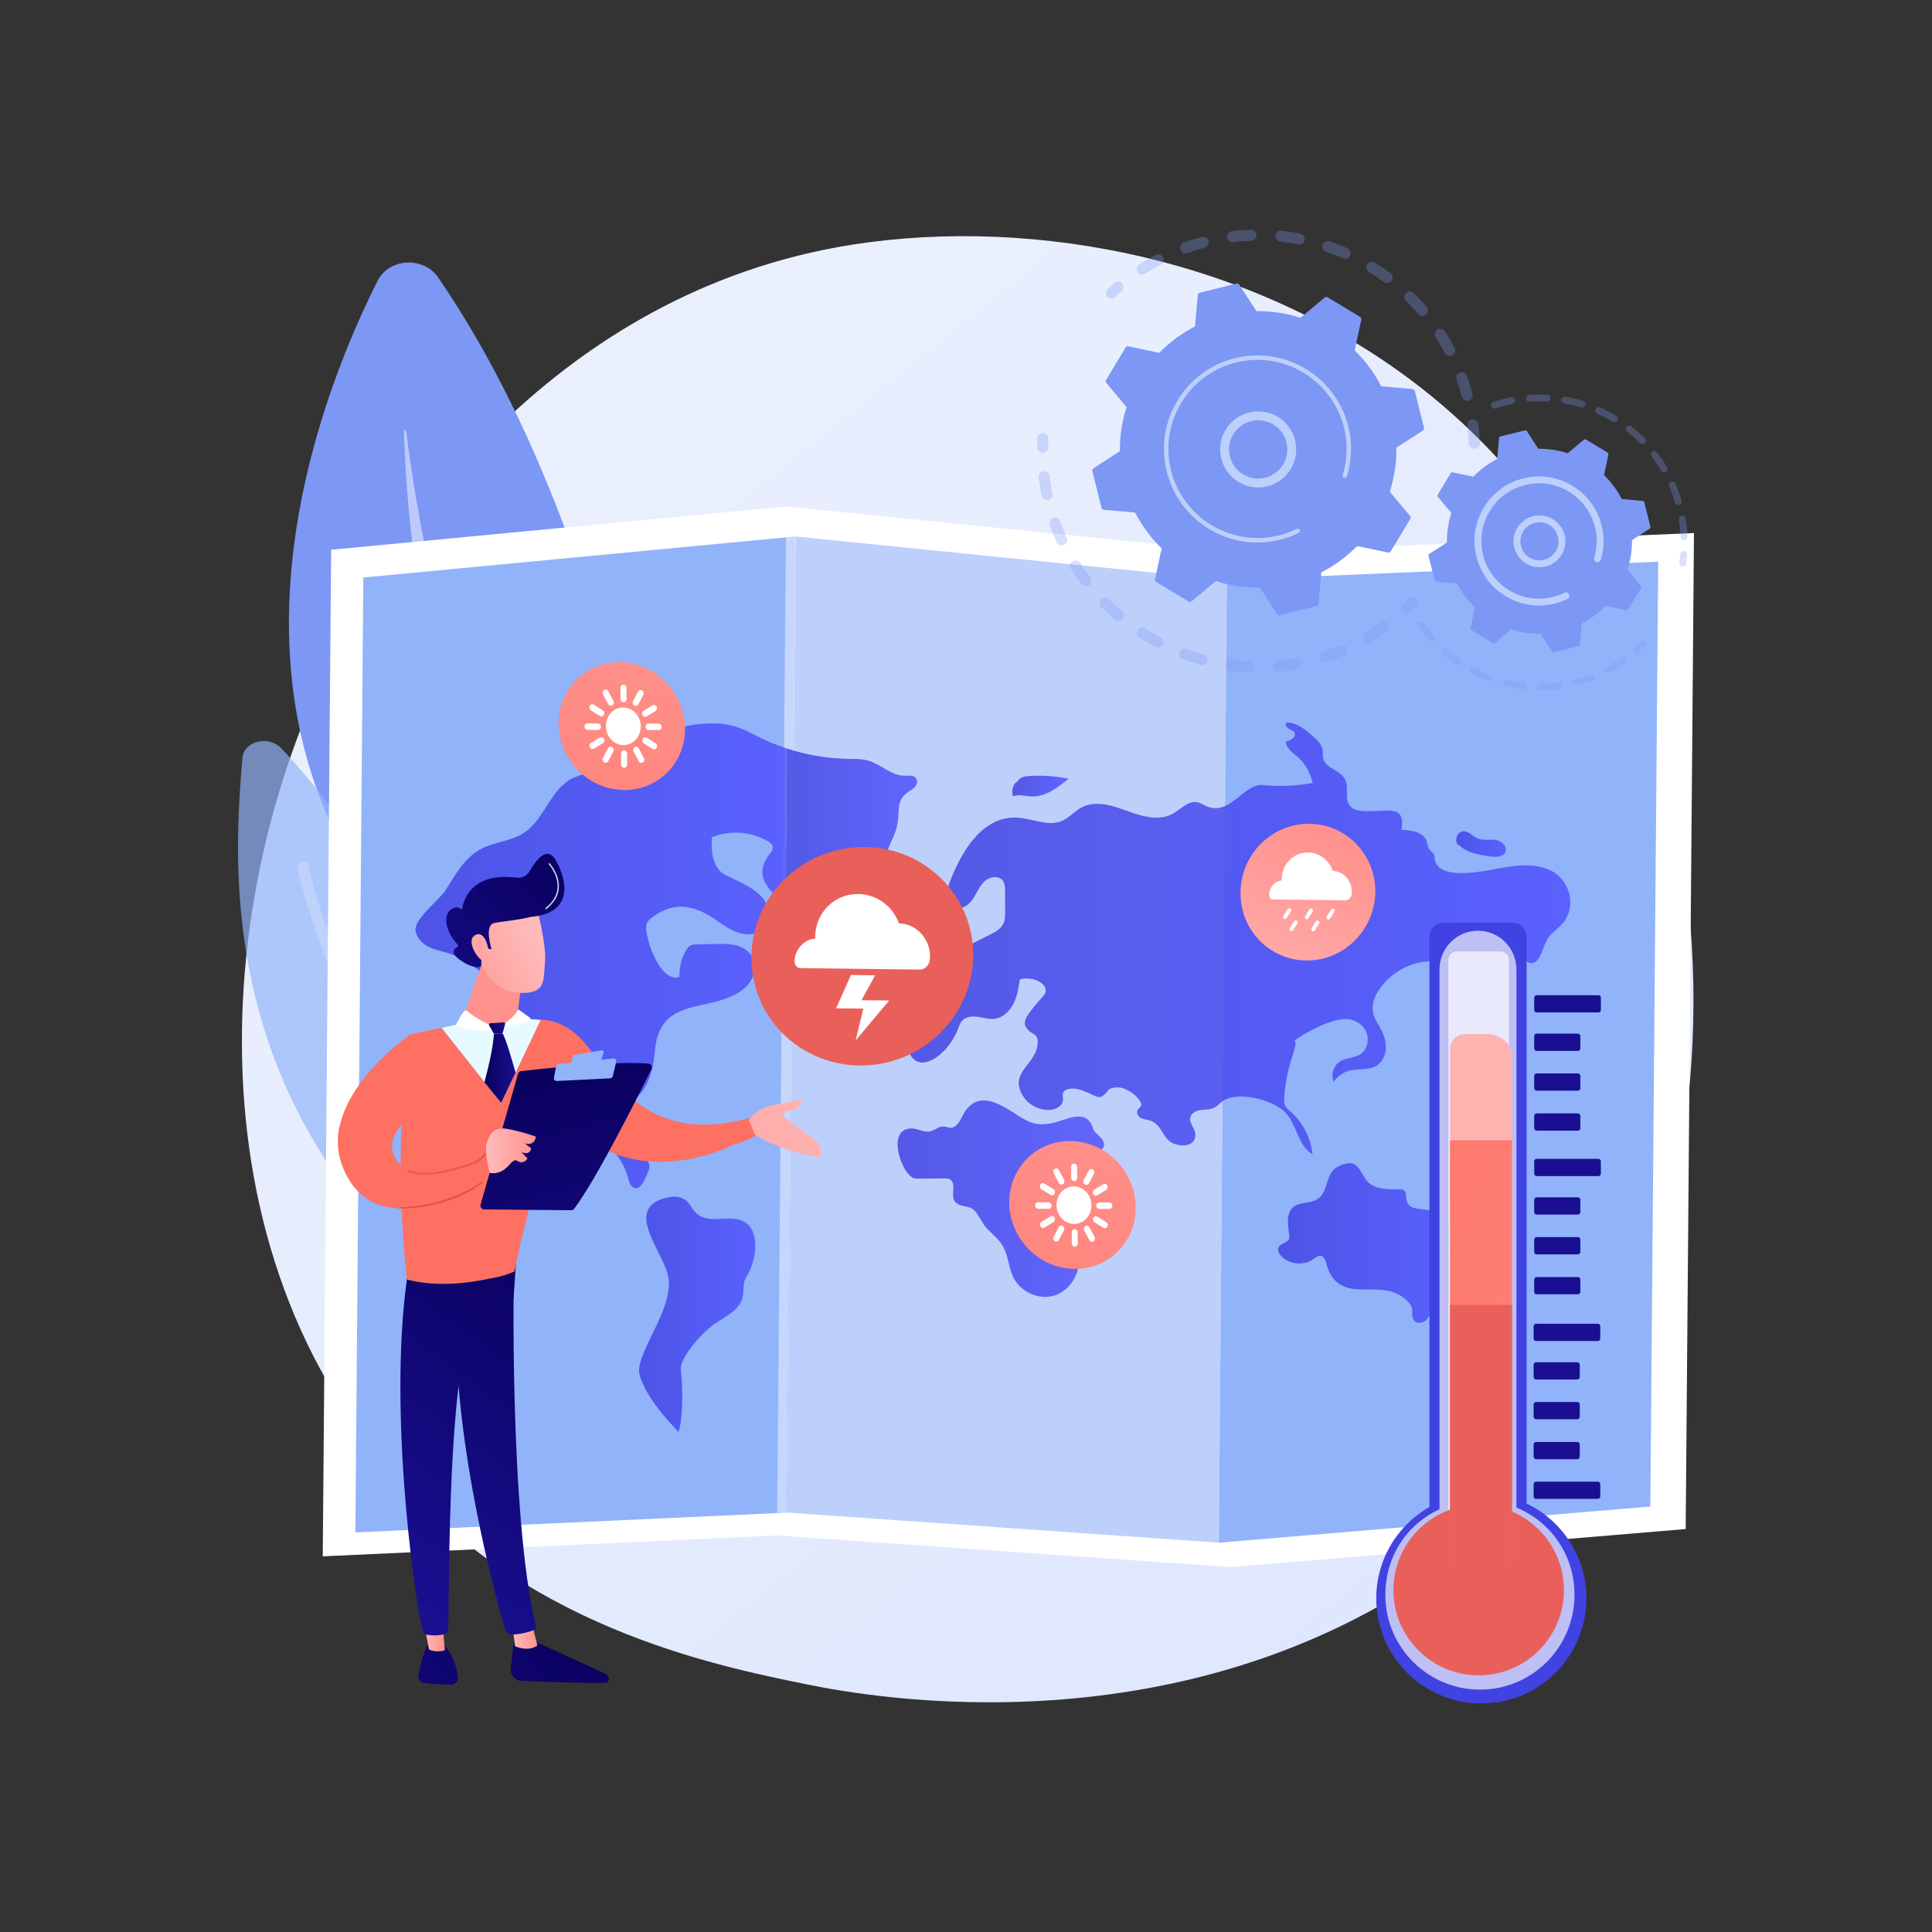 <?xml version="1.0" encoding="UTF-8"?>
<svg xmlns="http://www.w3.org/2000/svg" xmlns:xlink="http://www.w3.org/1999/xlink" version="1.1" x="0px" y="0px" viewBox="0 0 3710 3710" style="background: transparent;" xml:space="preserve">
<rect x="0" y="0" width="3710" height="3710" fill="#333333" stroke="none"/>
<g id="Background">
	<g>
		<g>
			
		</g>
	</g>
</g>
<g id="Illustration">
	<g>
		<linearGradient id="SVGID_1_" gradientUnits="userSpaceOnUse" x1="3619.979" y1="4094.984" x2="1120.035" y2="990.21">
			<stop offset="0" style="stop-color:#DAE3FE"/>
			<stop offset="1" style="stop-color:#E9EFFD"/>
		</linearGradient>
		<path style="fill:url(#SVGID_1_);" d="M2928.852,2872.904c-57.238,60.579-111.395,99.646-154.185,130.511    c-502.976,362.818-1098.129,257.058-1224.616,231.23c-186.781-38.139-547.826-111.861-808.855-420.464    c-394.915-466.892-333.421-1202.466-27.098-1688.029c56.031-88.818,352.004-581.777,953.568-660.832    c364.06-47.843,788.437,48.651,1095.759,307.501C3408.522,1316.17,3362.598,2413.831,2928.852,2872.904z"/>
		<g>
			<path style="fill:#7D97F4;" d="M1333.595,2151.956c0,0-72.433-1009.191-492.276-1619.241     c-28.223-41.009-94.305-37.242-116.414,6.782C577.071,833.87,230.746,1742.746,1333.595,2151.956z"/>
			<path style="opacity:0.5;fill:#FFFFFF;" d="M1240.217,2073.01c2.146,2.717-1.92,5.847-4.441,3.42     c-92.943-89.484-438.379-511.776-460.033-1249.072c-0.069-2.368,3.743-2.671,4.034-0.316     C801.211,1000.515,900.911,1643.406,1240.217,2073.01z"/>
		</g>
		<g style="opacity:0.68;">
			<path style="fill:#91B3FA;" d="M1185.53,2651.14c-59.284-172.24-307.374-852.419-644.784-1213.693     c-24.092-25.797-72.862-15.648-75.463,19.359c-15.089,203.102-83.268,840.111,694.458,1217.719     C1174.709,2681.792,1190.913,2666.78,1185.53,2651.14z"/>
			<path style="opacity:0.24;fill:#FFFFFF;" d="M1155.992,2658.949c-1.859-0.512-3.599-1.537-4.994-3.062     C894.66,2374.974,750.926,2121.37,675.49,1958.085c-81.952-177.38-102.817-286.641-103.664-291.207     c-1.068-5.74,2.722-11.257,8.461-12.322c5.734-1.083,11.258,2.719,12.329,8.455c0.82,4.392,87.609,445.601,574.003,978.615     c3.936,4.318,3.63,11.003-0.684,14.94C1163.15,2659.11,1159.376,2659.881,1155.992,2658.949z"/>
		</g>
		<g>
			<polygon style="fill:#FFFFFF;" points="2381.102,1060.74 1509.211,972.601 635.893,1055.683 619.779,2988.625 1492.739,2948.563      2364.857,3009.392 3237.006,2936.2 3252.95,1023.585    "/>
			<polygon style="fill:#91B3FA;" points="1511.835,2904.663 682.409,2942.656 697.695,1108.99 1527.462,1030.188    "/>
			<polygon style="fill:#BDD0FB;" points="2340.464,2962.38 1511.835,2904.663 1527.462,1030.188 2355.875,1113.811    "/>
			<polygon style="fill:#91B3FA;" points="3169.12,2892.958 2340.464,2962.38 2355.875,1113.811 3184.245,1078.576    "/>
			
				<rect x="1500.875" y="1030.071" transform="matrix(1 0.009 -0.009 1 17.606 -13.389)" style="opacity:0.47;fill:#FFFFFF;" width="18.772" height="1875.055"/>
			<g style="opacity:0.84;">
				
					<linearGradient id="SVGID_00000033329618759035038350000014007859253583419549_" gradientUnits="userSpaceOnUse" x1="2111.304" y1="2312.981" x2="2145.164" y2="2312.981">
					<stop offset="0" style="stop-color:#4042E2"/>
					<stop offset="1" style="stop-color:#4F52FF"/>
				</linearGradient>
				<path style="fill:url(#SVGID_00000033329618759035038350000014007859253583419549_);" d="M2119.571,2271.19      c-3.344,26.154-6.067,52.393-8.166,78.686c-0.501,6.273,0.721,14.799,6.777,15.412c3.646,0.369,6.681-2.688,9.138-5.5      c10.434-11.937,21.643-27.332,16.595-42.555c-1.878-5.665-5.877-10.43-7.416-16.204c-2.314-8.683,1.313-17.924,0.38-26.879      s-11.692-17.764-17.716-11.261L2119.571,2271.19z"/>
				
					<linearGradient id="SVGID_00000096056744795920965190000005164030191766920364_" gradientUnits="userSpaceOnUse" x1="797.792" y1="1835.501" x2="1510.058" y2="1835.501">
					<stop offset="0" style="stop-color:#4042E2"/>
					<stop offset="1" style="stop-color:#4F52FF"/>
				</linearGradient>
				<path style="fill:url(#SVGID_00000096056744795920965190000005164030191766920364_);" d="M1448.303,1410.863      c-41.037-21.691-66.847-24.625-111.029-19.816c-41.674,4.537-69.834,25.473-98.446,55.308      c-6.509,6.787-12.832,14.213-21.271,18.109c-35.36,16.324-80.206,13.034-116.314,29.147      c-42.98,19.18-55.106,78.835-94.362,105.211c-22.724,15.268-51.36,17.199-76.312,28.125      c-36.938,16.175-53.973,49.771-74.951,82.468c-12.899,20.106-60.409,54.558-57.716,78.073c0.491,4.282,2.286,8.306,4.537,11.935      c13.082,21.087,32.621,23.308,53.236,29.33c27.236,7.957,43.666,20.18,67.763,37.224c25.131,17.776,59.322,33.322,61.497,64.736      c1.01,14.577-5.794,28.352-9.121,42.555c-15.008,64.059,40.686,121.601,94.892,156.244      c54.207,34.642,118.163,68.866,135.404,132.321c1.571,5.784,2.894,12.059,7.102,16.198      c15.825,15.568,27.676-19.648,32.471-30.844c3.086-7.208,0.29-15.862-4.534-21.965c-4.825-6.104-11.406-10.384-17.339-15.332      c-20.021-16.696-33.008-42.12-35.06-68.638c-0.261-3.371-0.285-7.019,1.56-9.812c9.397-14.224,32.818-20.06,44.306-37.294      c16.435-24.656,20.187-48.051,22.984-77.312c10.277-107.503,108.152-69.448,169.592-117.116      c11.437-8.873,20.033-22.882,22.001-37.194c1.085-7.892,0.156-15.877-3.424-23.143c-6.047-12.278-18.415-20.178-31.289-23.714      c-12.874-3.536-26.399-3.278-39.717-2.996c-12.36,0.262-24.72,0.523-37.081,0.785c-3.654,0.077-7.417,0.178-10.767,1.689      c-4.734,2.135-7.941,6.757-10.508,11.394c-8.269,14.938-12.346,32.327-11.613,49.524c-16.292,5.728-32.112-9.804-41-25.047      c-10.259-17.595-17.633-36.985-21.714-57.094c-1.577-7.77-2.545-16.37,1.341-23.216c2.142-3.776,5.547-6.586,8.982-9.144      c13.839-10.309,29.805-18.101,46.764-19.955c28.963-3.166,57.114,11.123,80.857,28.641      c22.803,16.821,59.994,36.95,85.579,12.777c13.209-12.48,13.445-35.197,4.243-51.067c-14.948-25.776-53.066-39.262-77.901-52.28      c-11.625-6.093-19.091-18.633-22.391-31.675c-3.302-13.042-2.987-26.731-2.651-40.208c34.373-14.046,74.769-11.299,107.07,7.281      c4.584,2.637,9.474,6.306,10.016,11.703c0.557,5.546-3.682,10.176-7.026,14.552c-29.731,38.899-3.006,70.307,31.98,92.258      c0.835-98.63,1.059-197.766,1.116-296.499C1488.831,1430.095,1468.143,1421.35,1448.303,1410.863z"/>
				
					<linearGradient id="SVGID_00000005971491034592361100000009560106096578566570_" gradientUnits="userSpaceOnUse" x1="1508.942" y1="1606.833" x2="1761.102" y2="1606.833">
					<stop offset="0" style="stop-color:#4042E2"/>
					<stop offset="1" style="stop-color:#4F52FF"/>
				</linearGradient>
				<path style="fill:url(#SVGID_00000005971491034592361100000009560106096578566570_);" d="M1759.088,1494.387      c-4.788-6.457-14.294-4.829-22.161-4.778c-25.124,0.163-45.084-21.744-69.236-28.91c-12.655-3.755-26.054-3.328-39.218-3.528      c-40.142-0.61-80.166-7.469-118.415-20.079c-0.057,98.733-0.281,197.869-1.116,296.499      c21.805,13.681,46.817,23.691,63.378,29.544c17.571,6.212,34.346,16.426,53.127,12.604c17.431-3.547,33.115-23.228,51.18-28.242      c13.086-3.632,27.06-1.726,40.343-4.486s27.129-13.057,26.579-27.061c-0.448-11.403-10.137-19.981-19.776-25.531      c0,1.089-16.702-12.578-18.284-15.538c-14.573-29.209,6.617-54.936,14.726-80.152c11.74-36.509-5.647-57.973,30.465-78.191      C1758.361,1512.239,1764.403,1501.555,1759.088,1494.387z"/>
				
					<linearGradient id="SVGID_00000103946854583881186590000001532734146657498525_" gradientUnits="userSpaceOnUse" x1="1227.265" y1="2523.865" x2="1450.343" y2="2523.865">
					<stop offset="0" style="stop-color:#4042E2"/>
					<stop offset="1" style="stop-color:#4F52FF"/>
				</linearGradient>
				<path style="fill:url(#SVGID_00000103946854583881186590000001532734146657498525_);" d="M1271.071,2418.903      c6.289,13.245,11.449,25.75,12.82,36.398c5.959,46.31-32.587,103.295-48.975,145.575c-4.558,11.758-9.203,24.27-7.15,36.759      c0.865,5.261,2.889,10.23,4.906,15.143c14.882,36.258,44.121,69.074,70.099,97.035c8.882-23.972,8.225-81.539,5.787-107.077      c-0.804-8.423-2.208-17.239,0.791-25.113c9.619-25.255,40.927-60.004,62.515-75.068c21.16-14.765,48.969-26.619,54.453-52.407      c2.109-9.915,0.334-20.533,3.438-30.164c1.861-5.774,5.358-10.802,8.148-16.166c13.687-26.318,21.454-77.122-5.953-95.816      c-30.635-20.896-73.993,9.708-100.279-24.377c-3.966-5.142-6.92-11.131-11.432-15.766c-8.373-8.602-21.238-11.324-32.879-9.31      C1209.877,2311.961,1248.04,2370.396,1271.071,2418.903z"/>
				
					<linearGradient id="SVGID_00000163771987505327553480000012665907575986454970_" gradientUnits="userSpaceOnUse" x1="1739.396" y1="1801.992" x2="3015.356" y2="1801.992">
					<stop offset="0" style="stop-color:#4042E2"/>
					<stop offset="1" style="stop-color:#4F52FF"/>
				</linearGradient>
				<path style="fill:url(#SVGID_00000163771987505327553480000012665907575986454970_);" d="M1757.613,2036.338      c24.467,16.188,66.701-19.326,82.231-60.843c1.944-5.197,3.745-10.622,7.305-14.804c7.247-8.515,19.713-9.605,30.574-8.034      s21.69,5.175,32.568,3.732c15.609-2.071,28.502-14.466,35.791-28.894c7.289-14.428,9.911-30.814,12.434-46.883      c11.547-2.945,24.029-1.81,34.902,3.173c8.396,3.848,16.685,12.331,14.341,21.516c-1.076,4.218-4.189,7.497-7.121,10.633      c-9.158,9.798-17.69,20.223-25.521,31.182c-4.832,6.761-9.573,15.578-5.946,23.103c9.882,20.506,27.955,9.839,22.761,39.163      c-6.536,36.735-54.777,51.752-27.219,95.636c10.085,16.06,28.427,25.666,46.92,26.533c13.269,0.623,29.608-6.487,29.778-20.227      c0.05-4.073-1.404-8.265-0.169-12.133c1.606-5.032,7.118-7.496,12.182-8.293c16.571-2.607,32.589,5.998,47.88,13.098      c4.616,2.143,10.127,4.139,14.516,1.536c14.298-8.479,7.626-15.474,27.066-17.348c16.577-1.597,35.974,11.623,45.363,24.695      c2.257,3.143,4.298,7.192,2.867,10.817c-1.243,3.151-4.68,4.772-6.415,7.664c-2.859,4.764,0.021,11.346,4.529,14.458      c4.508,3.112,10.115,3.797,15.424,4.928c24.906,5.304,25.489,29.865,43.089,42.122c14.289,9.952,50.686,11.915,47.474-16.71      c-1.174-10.463-11.329-19.071-9.664-29.463c1.466-9.148,11.403-14.017,20.295-15.181c8.892-1.164,18.381-0.294,26.331-4.577      c5.298-2.855,9.298-7.708,14.128-11.345c29.725-22.383,100.139-3.367,122.946,21.729c21.309,23.448,23.696,63.858,51.122,79.05      c-3.203-31.159-18.403-60.826-41.532-81.059c-4.253-3.721-8.932-7.359-11.164-12.639c-1.874-4.433-1.766-9.459-1.527-14.291      c1.216-24.68,5.897-47.661,12.408-70.699c-0.778,2.754,17.408-47.306,4.33-37.836c23.401-16.945,74.475-44.781,103.802-42.968      c15.272,0.944,30.346,10.081,36.758,24.451s2.544,33.475-10.08,42.415c-12.086,8.56-28.859,6.916-41.135,15.18      c-11.82,7.956-16.868,25.13-11.331,38.547c7.695-10.973,19.322-18.923,32.097-21.944c17.145-4.055,36.614,0.215,51.418-9.607      c10.922-7.246,16.657-21.091,16.79-34.513s-4.671-26.443-11.098-38.103c-4.649-8.434-10.245-16.512-12.732-25.874      c-3.989-15.012,0.735-31.353,9.133-44.272c31.223-48.036,89.017-68.798,142.485-51.135c3.559,1.176,7.357,2.752,9.208,6.11      c2.686,4.87,0.098,11.086,1.236,16.568c1.792,8.639,14.528,11.909,20.017,5.139c3.794-4.679,3.559-11.429,4.995-17.352      c3.735-15.402,18.906-24.825,33.657-29.217c18.032-5.369,66.482-30.152,71.461,2.615c0.436,2.869,0.346,5.897,1.548,8.521      c3.382,7.387,14.707,6.327,20.092,0.347c11.105-12.332,13.055-32.586,23.81-46.365c9.518-12.195,23.573-19.502,31.539-33.113      c19.74-33.728,4.705-77.81-29.636-94.145c-32.905-15.652-71.194-8.71-106.84-2.08c-24.539,4.564-108.818,22.058-114.818-19.067      c-0.492-3.371-0.385-6.962-1.962-9.955c-1.952-3.706-6.041-5.649-8.53-8.992c-3.177-4.268-3.306-10.097-5.019-15.185      c-6.218-18.477-29.649-21.864-48.56-22.092c1.907-11.46,2.942-25.421-5.965-32.514c-5.034-4.009-11.829-4.45-18.176-4.731      c-16.492-0.729-56.272,5.396-69.945-4.586c-18.111-13.222-5.637-35.746-13.53-53.982c-8.391-19.367-39.589-22.059-43.057-42.977      c-0.75-4.524,0.069-9.186-0.453-13.744c-1.274-11.118-10.029-19.495-18.218-26.814c-14.843-13.266-31.657-27.303-51.266-26.784      c-3.686,3.013-0.375,9.337,3.78,11.604c4.156,2.267,9.465,3.444,11.569,7.789c4.035,8.335-7.535,15.178-16.387,16.923      c-0.431,12.181,11.409,20.252,20.554,27.937c15.448,12.981,26.425,31.543,30.561,51.682c-31.166,5.79-63.099,7.147-94.619,4.021      c-37.979-3.766-62.375,58.595-107.391,41.309c-6.649-2.554-12.594-7.137-19.562-8.502c-17.524-3.433-31.64,13.741-47.389,22.401      c-23.978,13.185-53.375,6.348-79.073-2.731c-30.705-10.848-68.042-26.424-98.991-7.71c-11.567,6.996-20.806,17.88-33.053,23.503      c-25.704,11.802-54.867-2.688-82.86-5.467c-69.066-6.856-110.63,63.057-133.067,121.278c-3.405,8.836-6.459,18.119-6.014,27.62      c0.445,9.502,5.109,19.337,13.492,23.248c12.42,5.795,26.852-3.41,34.959-14.739c8.107-11.329,13.035-25.174,22.955-34.837      c9.919-9.663,28.147-12.772,35.981-1.24c3.855,5.674,4.012,13.101,4.026,20.036c0.027,13.171,0.054,26.343,0.081,39.514      c0.015,7.244-0.019,14.738-2.862,21.357c-4.748,11.053-16.078,17.154-26.602,22.424c-22.858,11.445-45.716,22.89-68.574,34.335      c-7.716,3.863-15.522,7.786-22.073,13.506c-29.859,26.071-9.795,62.154-32.83,87.256c-9.299,10.134-24.725,13.18-32.352,24.712      c-5.636,8.522-5.608,19.61-5.372,29.933C1740.128,2013.47,1747.289,2029.507,1757.613,2036.338z"/>
				
					<linearGradient id="SVGID_00000098931321864087009490000005819731337411906742_" gradientUnits="userSpaceOnUse" x1="2454.445" y1="2386.938" x2="2801.394" y2="2386.938">
					<stop offset="0" style="stop-color:#4042E2"/>
					<stop offset="1" style="stop-color:#4F52FF"/>
				</linearGradient>
				<path style="fill:url(#SVGID_00000098931321864087009490000005819731337411906742_);" d="M2554.532,2255.407      c-9.255,17.311-7.976,39.939-28.893,49.497c-13.913,6.358-31.722,3.455-43.053,13.952c-12.927,11.975-9.551,33.212-7.053,50.975      c0.448,3.185,0.808,6.567-0.449,9.51c-3.331,7.795-15.273,7.589-19.369,14.984c-3.516,6.347,0.84,14.347,6.084,19.255      c15.975,14.951,41.939,16.91,59.842,4.514c4.764-3.298,9.925-7.706,15.492-6.293c6.494,1.649,8.673,9.807,10.437,16.48      c3.755,14.205,11.17,27.86,22.885,36.241c36.858,26.357,88.711-5.717,129.644,31.474c5.028,4.568,9.812,10,11.28,16.754      c1.586,7.298-0.785,15.681,3.181,21.936c4.967,7.833,17.19,6.771,23.874,0.451c6.684-6.32,9.368-15.838,12.159-24.75      s6.453-18.33,14.129-23.314c12.927-8.385,27.661-5.177,34.817-22.235c8.925-21.758-17.706-39.78-9.253-59.605      c3.774-8.852,9.808-18.512,6.02-27.358c-1.924-4.492-6.004-7.497-9.375-10.98c-15.776-16.314-18.459-31.664-39.478-41.615      c-13.411-6.349-41.199,1.866-46.706-21.276c-1.435-6.031,0.621-13.6-3.875-17.717c-2.548-2.333-6.275-2.492-9.678-2.48      c-23.52,0.085-51.491,0.45-64.896-19.543c-14.814-22.095-16.552-38.029-46.636-27.056      C2564.719,2241.201,2558.605,2247.789,2554.532,2255.407z"/>
				
					<linearGradient id="SVGID_00000134247361331277708180000001280469519130940584_" gradientUnits="userSpaceOnUse" x1="1723.663" y1="2301.783" x2="2120.2" y2="2301.783">
					<stop offset="0" style="stop-color:#4042E2"/>
					<stop offset="1" style="stop-color:#4F52FF"/>
				</linearGradient>
				<path style="fill:url(#SVGID_00000134247361331277708180000001280469519130940584_);" d="M1853.463,2133.827      c-4.901,7.034-7.665,15.506-12.834,22.331c-14.545,19.203-20.86,2.227-37.298,8.693c-5.675,2.237-10.698,6.217-16.617,7.625      c-11.968,2.847-23.855-5.413-36.135-5.465c-47.301-0.198-22.472,78.467,0.428,93.552c4.238,2.792,9.583,2.831,14.607,2.78      c15.595-0.158,31.19-0.316,46.784-0.473c4.446-0.045,9.209,0.005,12.872,2.611c11.282,8.027,0.534,27.855,7.318,40.158      c4.655,8.441,15.472,10.011,24.722,11.747c19.55,3.67,23.828,25.68,35.796,39.257c15.383,17.453,30.061,24.49,38.733,49.827      c5.149,15.046,6.933,31.324,13.725,45.656c13.967,29.472,50.196,45.353,80.379,35.235      c30.183-10.118,50.524-44.962,45.128-77.307c-3.152-18.894-13.669-35.446-20.972-53.068      c-14.773-35.646-4.779-79.054,36.15-85.855c10.33-1.716,23.45-2.318,27.305-12.379c5.555-14.5-15.876-31.462-6.99-44.062      c3.198-4.536,9.39-6.159,12.202-10.962c3.778-6.455-0.521-14.811-5.785-20.035c-5.264-5.225-11.9-9.75-14.076-16.958      c-12.239-40.583-52.435-15.219-79.258-9.87c-23.924,4.771-37.568,1.67-57.472-10.234      C1931.354,2128.198,1884.652,2089.066,1853.463,2133.827z"/>
				
					<linearGradient id="SVGID_00000057132201812430379880000014292278854445269675_" gradientUnits="userSpaceOnUse" x1="1943.863" y1="1509.509" x2="2052.041" y2="1509.509">
					<stop offset="0" style="stop-color:#4042E2"/>
					<stop offset="1" style="stop-color:#4F52FF"/>
				</linearGradient>
				<path style="fill:url(#SVGID_00000057132201812430379880000014292278854445269675_);" d="M1955.38,1499.204      c3.535-6.828,12.175-8.427,19.645-8.951c25.742-1.807,51.714-0.071,77.017,5.147c-20.946,17.039-44.329,34.95-70.961,34.023      c-12.081-0.421-24.618-4.729-35.92-0.293c-2.644-8.238-1.185-17.764,3.791-24.753L1955.38,1499.204z"/>
				
					<linearGradient id="SVGID_00000003786088050199774200000008238394423851889552_" gradientUnits="userSpaceOnUse" x1="1651.07" y1="1794.124" x2="1744.772" y2="1794.124">
					<stop offset="0" style="stop-color:#4042E2"/>
					<stop offset="1" style="stop-color:#4F52FF"/>
				</linearGradient>
				<path style="fill:url(#SVGID_00000003786088050199774200000008238394423851889552_);" d="M1657.751,1812.543      c26.268,21.508,118.93-7.191,75.701-34.95c-6.985-4.485-15.362-5.865-23.489-7.151c-10.923-1.729-22.126-3.453-32.947-1.134      c-10.821,2.319-21.356,9.566-24.603,20.494C1649.289,1800.315,1651.837,1807.701,1657.751,1812.543z"/>
				
					<linearGradient id="SVGID_00000130613503848095365180000018395489258014510997_" gradientUnits="userSpaceOnUse" x1="2796.352" y1="1620.768" x2="2891.72" y2="1620.768">
					<stop offset="0" style="stop-color:#4042E2"/>
					<stop offset="1" style="stop-color:#4F52FF"/>
				</linearGradient>
				<path style="fill:url(#SVGID_00000130613503848095365180000018395489258014510997_);" d="M2802.214,1623.324      c16.249,14.738,39,18.363,60.412,21.381c10.687,1.506,24.68,1.098,28.371-9.387c3.892-11.057-8.67-21.267-19.977-22.548      c-11.307-1.281-23.318,1.81-33.792-2.777c-9.291-4.068-16.606-13.891-26.695-13.803c-11.745,0.103-18.855,17.834-10.629,26.507      L2802.214,1623.324z"/>
			</g>
		</g>
		<g>
			
				<linearGradient id="SVGID_00000008109001771106271820000007346188308538423715_" gradientUnits="userSpaceOnUse" x1="2968.939" y1="1577.417" x2="3006.329" y2="1128.73">
				<stop offset="0" style="stop-color:#4042E2"/>
				<stop offset="1" style="stop-color:#4F52FF"/>
			</linearGradient>
			<circle style="fill:url(#SVGID_00000008109001771106271820000007346188308538423715_);" cx="2844.61" cy="3069.375" r="201.79"/>
			
				<linearGradient id="SVGID_00000141444554383813600170000003869978156324745117_" gradientUnits="userSpaceOnUse" x1="2908.956" y1="1565.699" x2="2946.643" y2="1113.455">
				<stop offset="0" style="stop-color:#4042E2"/>
				<stop offset="1" style="stop-color:#4F52FF"/>
			</linearGradient>
			<path style="fill:url(#SVGID_00000141444554383813600170000003869978156324745117_);" d="M2904.976,3055.864h-133.403     c-14.697,0-26.61-11.914-26.61-26.61v-1230.72c0-14.696,11.914-26.61,26.61-26.61h133.403c14.697,0,26.61,11.914,26.61,26.61     v1230.72C2931.586,3043.95,2919.673,3055.864,2904.976,3055.864z"/>
			<path style="opacity:0.66;fill:#FFFFFF;" d="M2881.1,3084.585h-83.215c-9.168,0-16.599-7.432-16.599-16.599V1843.608     c0-9.167,7.431-16.599,16.599-16.599h83.215c9.167,0,16.599,7.432,16.599,16.599v1224.378     C2897.699,3077.153,2890.267,3084.585,2881.1,3084.585z"/>
			<path style="opacity:0.66;fill:#FFFFFF;" d="M2912.017,2895.019V1862.06c0-41.272-32.614-74.73-73.886-74.73l0,0     c-41.272,0-73.886,33.458-73.886,74.73v1036.221c-63.811,29.28-103.992,91.833-103.992,164.29     c0,100.506,81.303,181.982,181.809,181.982c100.505,0,181.399-81.476,181.399-181.982     C3023.46,2987.303,2979.186,2922.714,2912.017,2895.019z"/>
			
				<linearGradient id="SVGID_00000118392110626648011080000011346862236260495774_" gradientUnits="userSpaceOnUse" x1="3044.875" y1="1649.959" x2="3004.085" y2="1928.688">
				<stop offset="0" style="stop-color:#E1473D"/>
				<stop offset="1" style="stop-color:#E9605A"/>
			</linearGradient>
			
				<circle style="fill:url(#SVGID_00000118392110626648011080000011346862236260495774_);" cx="2839.492" cy="3053.401" r="163.734"/>
			
				<linearGradient id="SVGID_00000093172633397012537790000012774928807661500803_" gradientUnits="userSpaceOnUse" x1="4517.098" y1="695.541" x2="4105.219" y2="1287.149">
				<stop offset="0" style="stop-color:#09005D"/>
				<stop offset="1" style="stop-color:#1A0F91"/>
			</linearGradient>
			<path style="fill:url(#SVGID_00000093172633397012537790000012774928807661500803_);" d="M3068.257,2878.313h-118.557     c-2.598,0-4.723-2.125-4.723-4.722v-23.676c0-2.597,2.125-4.723,4.723-4.723h118.557c2.598,0,4.723,2.125,4.723,4.723v23.676     C3072.979,2876.188,3070.854,2878.313,3068.257,2878.313z"/>
			
				<linearGradient id="SVGID_00000175311672611571158550000011318491331778640262_" gradientUnits="userSpaceOnUse" x1="4360.506" y1="617.313" x2="3948.628" y2="1208.921">
				<stop offset="0" style="stop-color:#09005D"/>
				<stop offset="1" style="stop-color:#1A0F91"/>
			</linearGradient>
			<path style="fill:url(#SVGID_00000175311672611571158550000011318491331778640262_);" d="M3068.257,2575.162h-118.557     c-2.598,0-4.723-2.125-4.723-4.723v-23.676c0-2.598,2.125-4.723,4.723-4.723h118.557c2.598,0,4.723,2.125,4.723,4.723v23.676     C3072.979,2573.037,3070.854,2575.162,3068.257,2575.162z"/>
			
				<linearGradient id="SVGID_00000154420991069797756320000016582966390136000445_" gradientUnits="userSpaceOnUse" x1="4512.148" y1="598.19" x2="4087.15" y2="1208.643">
				<stop offset="0" style="stop-color:#09005D"/>
				<stop offset="1" style="stop-color:#1A0F91"/>
			</linearGradient>
			<path style="fill:url(#SVGID_00000154420991069797756320000016582966390136000445_);" d="M3028.847,2802.157h-79.148     c-2.598,0-4.723-2.125-4.723-4.723v-23.676c0-2.597,2.125-4.723,4.723-4.723h79.148c2.597,0,4.723,2.125,4.723,4.723v23.676     C3033.57,2800.032,3031.444,2802.157,3028.847,2802.157z"/>
			
				<linearGradient id="SVGID_00000155146592842348500810000018101117218005072036_" gradientUnits="userSpaceOnUse" x1="4471.243" y1="580.199" x2="4046.245" y2="1190.652">
				<stop offset="0" style="stop-color:#09005D"/>
				<stop offset="1" style="stop-color:#1A0F91"/>
			</linearGradient>
			<path style="fill:url(#SVGID_00000155146592842348500810000018101117218005072036_);" d="M3028.847,2725.41h-79.148     c-2.598,0-4.723-2.125-4.723-4.723v-23.676c0-2.597,2.125-4.722,4.723-4.722h79.148c2.597,0,4.723,2.125,4.723,4.723v23.676     C3033.57,2723.285,3031.444,2725.41,3028.847,2725.41z"/>
			
				<linearGradient id="SVGID_00000101802933565174955580000000279965426364992181_" gradientUnits="userSpaceOnUse" x1="4430.549" y1="562.297" x2="4005.551" y2="1172.75">
				<stop offset="0" style="stop-color:#09005D"/>
				<stop offset="1" style="stop-color:#1A0F91"/>
			</linearGradient>
			<path style="fill:url(#SVGID_00000101802933565174955580000000279965426364992181_);" d="M3028.847,2649.057h-79.148     c-2.598,0-4.723-2.125-4.723-4.723v-23.676c0-2.597,2.125-4.723,4.723-4.723h79.148c2.597,0,4.723,2.125,4.723,4.723v23.676     C3033.57,2646.931,3031.444,2649.057,3028.847,2649.057z"/>
			
				<linearGradient id="SVGID_00000124849103001409910340000014483762478857627545_" gradientUnits="userSpaceOnUse" x1="4197.656" y1="536.183" x2="3785.778" y2="1127.791">
				<stop offset="0" style="stop-color:#09005D"/>
				<stop offset="1" style="stop-color:#1A0F91"/>
			</linearGradient>
			<path style="fill:url(#SVGID_00000124849103001409910340000014483762478857627545_);" d="M3069.417,2258.454h-118.558     c-2.597,0-4.723-2.125-4.723-4.723v-23.676c0-2.597,2.125-4.723,4.723-4.723h118.558c2.597,0,4.723,2.125,4.723,4.723v23.676     C3074.139,2256.329,3072.014,2258.454,3069.417,2258.454z"/>
			
				<linearGradient id="SVGID_00000116209690539661523690000016287571383809256620_" gradientUnits="userSpaceOnUse" x1="4344.072" y1="524.568" x2="3919.074" y2="1135.02">
				<stop offset="0" style="stop-color:#09005D"/>
				<stop offset="1" style="stop-color:#1A0F91"/>
			</linearGradient>
			<path style="fill:url(#SVGID_00000116209690539661523690000016287571383809256620_);" d="M3030.007,2485.449h-79.148     c-2.597,0-4.723-2.125-4.723-4.723v-23.676c0-2.598,2.125-4.723,4.723-4.723h79.148c2.598,0,4.723,2.125,4.723,4.723v23.676     C3034.729,2483.323,3032.604,2485.449,3030.007,2485.449z"/>
			
				<linearGradient id="SVGID_00000072966779320013696430000001527431968673379514_" gradientUnits="userSpaceOnUse" x1="4303.167" y1="506.576" x2="3878.168" y2="1117.029">
				<stop offset="0" style="stop-color:#09005D"/>
				<stop offset="1" style="stop-color:#1A0F91"/>
			</linearGradient>
			<path style="fill:url(#SVGID_00000072966779320013696430000001527431968673379514_);" d="M3030.007,2408.702h-79.148     c-2.597,0-4.723-2.125-4.723-4.723v-23.676c0-2.597,2.125-4.722,4.723-4.722h79.148c2.598,0,4.723,2.125,4.723,4.722v23.676     C3034.729,2406.576,3032.604,2408.702,3030.007,2408.702z"/>
			
				<linearGradient id="SVGID_00000116198571150884087900000010621326703344099474_" gradientUnits="userSpaceOnUse" x1="4262.473" y1="488.674" x2="3837.474" y2="1099.127">
				<stop offset="0" style="stop-color:#09005D"/>
				<stop offset="1" style="stop-color:#1A0F91"/>
			</linearGradient>
			<path style="fill:url(#SVGID_00000116198571150884087900000010621326703344099474_);" d="M3030.007,2332.348h-79.148     c-2.597,0-4.723-2.125-4.723-4.723v-23.676c0-2.597,2.125-4.723,4.723-4.723h79.148c2.598,0,4.723,2.125,4.723,4.723v23.676     C3034.729,2330.223,3032.604,2332.348,3030.007,2332.348z"/>
			
				<linearGradient id="SVGID_00000106865230643234369550000000685338684023848610_" gradientUnits="userSpaceOnUse" x1="4035.319" y1="455.081" x2="3623.44" y2="1046.689">
				<stop offset="0" style="stop-color:#09005D"/>
				<stop offset="1" style="stop-color:#1A0F91"/>
			</linearGradient>
			<path style="fill:url(#SVGID_00000106865230643234369550000000685338684023848610_);" d="M3069.417,1944.176h-118.558     c-2.597,0-4.723-2.125-4.723-4.723v-23.676c0-2.598,2.125-4.723,4.723-4.723h118.558c2.597,0,4.723,2.125,4.723,4.723v23.676     C3074.139,1942.051,3072.014,1944.176,3069.417,1944.176z"/>
			
				<linearGradient id="SVGID_00000034079165782695570230000006150062617672027023_" gradientUnits="userSpaceOnUse" x1="4176.568" y1="450.887" x2="3751.57" y2="1061.34">
				<stop offset="0" style="stop-color:#09005D"/>
				<stop offset="1" style="stop-color:#1A0F91"/>
			</linearGradient>
			<path style="fill:url(#SVGID_00000034079165782695570230000006150062617672027023_);" d="M3030.007,2171.171h-79.148     c-2.597,0-4.723-2.125-4.723-4.722v-23.676c0-2.597,2.125-4.723,4.723-4.723h79.148c2.598,0,4.723,2.125,4.723,4.723v23.676     C3034.729,2169.046,3032.604,2171.171,3030.007,2171.171z"/>
			
				<linearGradient id="SVGID_00000080191530820025157280000017605845203990026667_" gradientUnits="userSpaceOnUse" x1="4135.662" y1="432.896" x2="3710.664" y2="1043.348">
				<stop offset="0" style="stop-color:#09005D"/>
				<stop offset="1" style="stop-color:#1A0F91"/>
			</linearGradient>
			<path style="fill:url(#SVGID_00000080191530820025157280000017605845203990026667_);" d="M3030.007,2094.424h-79.148     c-2.597,0-4.723-2.125-4.723-4.723v-23.676c0-2.597,2.125-4.723,4.723-4.723h79.148c2.598,0,4.723,2.125,4.723,4.723v23.676     C3034.729,2092.299,3032.604,2094.424,3030.007,2094.424z"/>
			
				<linearGradient id="SVGID_00000070802894159723308100000018422787595770835847_" gradientUnits="userSpaceOnUse" x1="4094.964" y1="415" x2="3669.966" y2="1025.452">
				<stop offset="0" style="stop-color:#09005D"/>
				<stop offset="1" style="stop-color:#1A0F91"/>
			</linearGradient>
			<path style="fill:url(#SVGID_00000070802894159723308100000018422787595770835847_);" d="M3030.007,2018.071h-79.148     c-2.597,0-4.723-2.125-4.723-4.723v-23.676c0-2.597,2.125-4.723,4.723-4.723h79.148c2.598,0,4.723,2.125,4.723,4.723v23.676     C3034.729,2015.946,3032.604,2018.071,3030.007,2018.071z"/>
			
				<linearGradient id="SVGID_00000023991286834922848170000009367744796792971965_" gradientUnits="userSpaceOnUse" x1="3404.464" y1="813.269" x2="3234.508" y2="1227.962">
				<stop offset="0" style="stop-color:#FF928E"/>
				<stop offset="1" style="stop-color:#FEB3B1"/>
			</linearGradient>
			<path style="fill:url(#SVGID_00000023991286834922848170000009367744796792971965_);" d="M2903.455,2352.874v-324.92     c0-23.872-22.716-42.187-46.587-42.187h-42.924c-16.715,0-29.458,12.513-29.458,29.229v337.878H2903.455z"/>
			
				<linearGradient id="SVGID_00000047746554611563435940000007612914594577990790_" gradientUnits="userSpaceOnUse" x1="2373.567" y1="2457.71" x2="3559.292" y2="2828.249">
				<stop offset="0" style="stop-color:#FE7062"/>
				<stop offset="1" style="stop-color:#FF928E"/>
			</linearGradient>
			<path style="fill:url(#SVGID_00000047746554611563435940000007612914594577990790_);" d="M2784.485,2189.716v812.561     c0,13.629,10.242,23.627,23.871,23.627h67.056c13.631,0,28.042-9.998,28.042-23.627v-812.561H2784.485z"/>
			
				<linearGradient id="SVGID_00000016788616137780051320000009142010453069538716_" gradientUnits="userSpaceOnUse" x1="3009.836" y1="1644.83" x2="2969.047" y2="1923.559">
				<stop offset="0" style="stop-color:#E1473D"/>
				<stop offset="1" style="stop-color:#E9605A"/>
			</linearGradient>
			<path style="fill:url(#SVGID_00000016788616137780051320000009142010453069538716_);" d="M2784.485,2505.835v543.459     c0,13.629,10.242,20.797,23.871,20.797h67.056c13.631,0,28.042-7.168,28.042-20.797v-543.459H2784.485z"/>
		</g>
		<g>
			
				<linearGradient id="SVGID_00000150062368279001019060000006264487349824569505_" gradientUnits="userSpaceOnUse" x1="1386.148" y1="3098.709" x2="850.928" y2="3680.878" gradientTransform="matrix(1 0 0 1 -227.97 0)">
				<stop offset="0" style="stop-color:#09005D"/>
				<stop offset="1" style="stop-color:#1A0F91"/>
			</linearGradient>
			<path style="fill:url(#SVGID_00000150062368279001019060000006264487349824569505_);" d="M988.993,3142.077     c0,0-5.543,31.379-8.26,62.441c-1.062,12.139,8.297,22.68,20.473,23.188c41.365,1.723,129.848,5.073,161.598,3.655     c4.773-0.213,7.894-5.099,6.127-9.539l0,0c-1.48-3.719-4.335-6.727-7.973-8.399l-146.156-67.173L988.993,3142.077z"/>
			
				<linearGradient id="SVGID_00000015348470392232026680000001191497765614137243_" gradientUnits="userSpaceOnUse" x1="1212.423" y1="3141.948" x2="1259.964" y2="3141.948" gradientTransform="matrix(1 0 0 1 -227.97 0)">
				<stop offset="0" style="stop-color:#FEBBBA"/>
				<stop offset="1" style="stop-color:#FF928E"/>
			</linearGradient>
			<path style="fill:url(#SVGID_00000015348470392232026680000001191497765614137243_);" d="M984.453,3123.64l4.453,37.533     c0,0,25.603,11.919,43.087-1.502l-10.603-41.828L984.453,3123.64z"/>
			
				<linearGradient id="SVGID_00000126298800007592432270000002402508880374144652_" gradientUnits="userSpaceOnUse" x1="1428.29" y1="2440.337" x2="972.87" y2="3057.601" gradientTransform="matrix(1 0 0 1 -227.97 0)">
				<stop offset="0" style="stop-color:#09005D"/>
				<stop offset="1" style="stop-color:#1A0F91"/>
			</linearGradient>
			<path style="fill:url(#SVGID_00000126298800007592432270000002402508880374144652_);" d="M987.799,2417.996     c-1.923,9.802-10.325,489.126,40.912,703.929c0.836,3.505-0.941,7.118-4.277,8.481c-7.859,3.21-23.264,7.86-41.727,8.48     c-5.718,0.192-10.844-3.524-12.457-9.013c-14.645-49.837-84.826-299.537-93.98-538.067c-10.23-266.535,0-9.075,0-9.075     l5.999-164.755L987.799,2417.996z"/>
			
				<linearGradient id="SVGID_00000124873710806332441140000010629194399830374034_" gradientUnits="userSpaceOnUse" x1="1266.08" y1="2988.323" x2="730.859" y2="3570.494" gradientTransform="matrix(1 0 0 1 -227.97 0)">
				<stop offset="0" style="stop-color:#09005D"/>
				<stop offset="1" style="stop-color:#1A0F91"/>
			</linearGradient>
			<path style="fill:url(#SVGID_00000124873710806332441140000010629194399830374034_);" d="M820.865,3158.447     c0,0-8.823,15.841-17.365,57.935c-1.542,7.603,3.769,14.878,11.489,15.637c13.659,1.343,34.687,3.07,51.53,2.954     c7.764-0.053,13.824-6.814,12.888-14.522c-1.866-15.365-7.678-40.574-25.634-60.221L820.865,3158.447z"/>
			
				<linearGradient id="SVGID_00000003069470006289216710000012159821622867039390_" gradientUnits="userSpaceOnUse" x1="1041.086" y1="3139.51" x2="1082.133" y2="3139.51" gradientTransform="matrix(1 0 0 1 -227.97 0)">
				<stop offset="0" style="stop-color:#FEBBBA"/>
				<stop offset="1" style="stop-color:#FF928E"/>
			</linearGradient>
			<path style="fill:url(#SVGID_00000003069470006289216710000012159821622867039390_);" d="M813.116,3110.17l10.405,56.76     c0,0,10.289,7.653,30.642,2.105l-4.967-61.071L813.116,3110.17z"/>
			
				<linearGradient id="SVGID_00000085952839441026311730000016625395492180891814_" gradientUnits="userSpaceOnUse" x1="1347.123" y1="2380.452" x2="891.703" y2="2997.716" gradientTransform="matrix(1 0 0 1 -227.97 0)">
				<stop offset="0" style="stop-color:#09005D"/>
				<stop offset="1" style="stop-color:#1A0F91"/>
			</linearGradient>
			<path style="fill:url(#SVGID_00000085952839441026311730000016625395492180891814_);" d="M785.005,2432.705     c-41.905,252.896,9.09,625.053,26.288,697.893c1.053,4.46,4.652,7.876,9.172,8.625c7.677,1.273,20.315,2.311,32.775-1.307     c4.293-1.247,7.309-5.119,7.485-9.587c2.307-58.89-1.846-420.41,37.2-563.286c1.979-7.241,6.4-13.555,12.518-17.905     l75.784-53.876l5.81-87.086L785.005,2432.705z"/>
			
				<linearGradient id="SVGID_00000040574075341702509610000005598770535996916671_" gradientUnits="userSpaceOnUse" x1="1220.79" y1="1450.449" x2="1163.005" y2="1583.015">
				<stop offset="0" style="stop-color:#FF928E"/>
				<stop offset="1" style="stop-color:#FE7062"/>
			</linearGradient>
			<path style="fill:url(#SVGID_00000040574075341702509610000005598770535996916671_);" d="M1079.458,2093.032     c0,0-0.204,0.136-0.375,0.409l-1.576,0.068c-0.17,0.238-1.882,0.646-1.882,1.124v0.033l1.508,0.511     c0,0.51,0.703,1.158,0.567,1.873l0.352,0.306c-1.77,10.485-11.382,39.184-21.901,76.325c-0.102,0.307-0.074,0.647-0.176,0.954     c-23.592,83.338-57.656,208.773-67.937,266.852c0,0-18.199,9.028-46.523,13.501h-0.068c-40.92,8.947-102.675,17.138-160.14,2.091     c0,0-30.877-252.05,6.536-470.473c0,0,98.147-24.473,204.09-31.146c0.545-0.034,1.089,1.861,1.634,1.827     c8.545-0.477,17.124,1.147,25.703,1.147h6.809c0.953,0,1.872,0,2.826,0h0.17c4.392,0,12.324,1.545,21.584,5.459     c0.272,0.102,0.817-0.862,0.817-0.725c0,0,0.068-0.806,0.102-0.806c0,0,1.6,0.716,2.315,1.023     c1.055,0.442,2.145,0.89,3.268,1.435c0.238,0.136,0.511,0.241,0.749,0.343c0.102,0.068,0.238,0.086,0.34,0.154     c0.715,0.375,1.464,0.742,2.247,1.116c0.17,0.068,0.306,0.132,0.443,0.201c0.885,0.442,1.77,0.917,2.689,1.393     c0.136,0.069-0.579,0.135-0.443,0.238c1.055,0.544,2.417,1.124,3.506,1.702c0.987,0.51,1.736,1.055,1.804,1.633l0.136-0.885     c0.51,0.272,1.055,0.578,1.566,0.885c0,0,0.102,0.034,0.136,0.068c5.651,3.302,11.336,7.149,16.613,11.643     c0.034,0.034,0.034,0.068,0.068,0.102c0.068,0.102,0.17,0.239,0.238,0.341     C1110.982,2023.175,1122.012,2087.756,1079.458,2093.032z"/>
			<g>
				
					<linearGradient id="SVGID_00000182526365280846355910000012388689629608596875_" gradientUnits="userSpaceOnUse" x1="1416.265" y1="1535.658" x2="1358.48" y2="1668.224">
					<stop offset="0" style="stop-color:#FF928E"/>
					<stop offset="1" style="stop-color:#FE7062"/>
				</linearGradient>
				<path style="fill:url(#SVGID_00000182526365280846355910000012388689629608596875_);" d="M1327.382,2158.367      c-106.777-11.299-156.9-93.558-196.586-145.87c-52.396-69.066-108.615-52.549-108.615-52.549l33.776,147.811      c79.222,126.237,192.539,132.239,268.713,117.81C1332.448,2199.935,1331.163,2176.455,1327.382,2158.367z"/>
				
					<linearGradient id="SVGID_00000044897338188982012990000005827928689140118186_" gradientUnits="userSpaceOnUse" x1="1634.276" y1="1630.686" x2="1576.491" y2="1763.252">
					<stop offset="0" style="stop-color:#FF928E"/>
					<stop offset="1" style="stop-color:#FE7062"/>
				</linearGradient>
				<path style="fill:url(#SVGID_00000044897338188982012990000005827928689140118186_);" d="M1487.763,2134.608l-38.849,9.479      c-47.342,14.259-87.335,17.899-121.533,14.28c3.781,18.088,5.066,41.569-2.712,67.203c48.49-9.184,81.933-26.645,81.933-26.645      C1495.776,2172.961,1487.763,2134.608,1487.763,2134.608z"/>
			</g>
			
				<linearGradient id="SVGID_00000029015101375316697120000014718612676734298021_" gradientUnits="userSpaceOnUse" x1="943.191" y1="1643.689" x2="455.54" y2="2267.596" gradientTransform="matrix(0.968 0.252 -0.252 0.968 1190.701 216.901)">
				<stop offset="0" style="stop-color:#FEBBBA"/>
				<stop offset="1" style="stop-color:#FF928E"/>
			</linearGradient>
			<path style="fill:url(#SVGID_00000029015101375316697120000014718612676734298021_);" d="M1575.677,2208.736     c-0.299-7.886-4.168-15.209-10.514-19.901l-61.933-45.796c0,0,1.262-9.142,18.487-11.099     c17.226-1.956,18.124-20.445,18.124-20.445s-23.928,4.196-59.27,11.531c-20.21,4.195-34.323,17.21-42.71,27.588l11.717,28.044     c39.299,23.889,81.797,37.552,126.62,43.783L1575.677,2208.736z"/>
			
				<linearGradient id="SVGID_00000099640089195979913160000007970688892349215624_" gradientUnits="userSpaceOnUse" x1="1256.772" y1="1954.492" x2="1258.1" y2="1954.492" gradientTransform="matrix(1 0 0 1 -227.97 0)">
				<stop offset="0" style="stop-color:#09005D"/>
				<stop offset="1" style="stop-color:#1A0F91"/>
			</linearGradient>
			<path style="fill:url(#SVGID_00000099640089195979913160000007970688892349215624_);" d="M1030.129,1954.543     c-0.375-0.034-0.715-0.034-1.055-0.034c-0.102-0.034-0.17-0.034-0.272-0.068L1030.129,1954.543z"/>
			
				<linearGradient id="SVGID_00000170987449773693232970000017119432230698865325_" gradientUnits="userSpaceOnUse" x1="1276.674" y1="1953.392" x2="1276.57" y2="1953.554" gradientTransform="matrix(1 0 0 1 -227.97 0)">
				<stop offset="0" style="stop-color:#53EAC9"/>
				<stop offset="0.996" style="stop-color:#45AED8"/>
			</linearGradient>
			<path style="fill:url(#SVGID_00000170987449773693232970000017119432230698865325_);" d="M1048.784,1953.216c0,0,0,0.033,0,0.102     C1048.784,1953.249,1048.784,1953.216,1048.784,1953.216z"/>
			
				<linearGradient id="SVGID_00000031175932490176780280000013658737391214888102_" gradientUnits="userSpaceOnUse" x1="1279.358" y1="1953.592" x2="1279.198" y2="1953.841" gradientTransform="matrix(1 0 0 1 -227.97 0)">
				<stop offset="0" style="stop-color:#53EAC9"/>
				<stop offset="0.996" style="stop-color:#45AED8"/>
			</linearGradient>
			<path style="fill:url(#SVGID_00000031175932490176780280000013658737391214888102_);" d="M1051.611,1953.386l-0.136,0.068v-0.136     C1051.509,1953.353,1051.543,1953.386,1051.611,1953.386z"/>
			
				<linearGradient id="SVGID_00000147918892855559428400000005378467956611225768_" gradientUnits="userSpaceOnUse" x1="1069.629" y1="1384.558" x2="1011.844" y2="1517.124">
				<stop offset="0" style="stop-color:#FF928E"/>
				<stop offset="1" style="stop-color:#FE7062"/>
			</linearGradient>
			<path style="fill:url(#SVGID_00000147918892855559428400000005378467956611225768_);" d="M836.046,2108.087l-48.167-121.598     c0,0-117.298,79.699-136.589,180.749c22.163,1.633,62.494,7.397,101.97,27.33     C761.935,2146.854,836.046,2108.087,836.046,2108.087z"/>
			
				<linearGradient id="SVGID_00000129893928022301540930000000340571837350895033_" gradientUnits="userSpaceOnUse" x1="1214.424" y1="2141.062" x2="1435.701" y2="1981.816" gradientTransform="matrix(1 0 0 1 -227.97 0)">
				<stop offset="0" style="stop-color:#9CFFFB"/>
				<stop offset="1" style="stop-color:#9BFFFA"/>
			</linearGradient>
			<polygon style="fill:url(#SVGID_00000129893928022301540930000000340571837350895033_);" points="995.103,2105.715      995.103,2122.652 1057.731,2118.889 1057.731,2100.069    "/>
			<g>
				
					<linearGradient id="SVGID_00000059268177075352518760000001080102155902101433_" gradientUnits="userSpaceOnUse" x1="1147.689" y1="1418.583" x2="1089.903" y2="1551.15">
					<stop offset="0" style="stop-color:#FF928E"/>
					<stop offset="1" style="stop-color:#FE7062"/>
				</linearGradient>
				<path style="fill:url(#SVGID_00000059268177075352518760000001080102155902101433_);" d="M938.697,2218.945      c0,0-131.696,74.429-176.133,10.875c-9.226-13.196-11.432-26.311-9.159-38.814c-39.476-19.932-79.807-25.698-101.97-27.329      c-5.816,30.463-2.741,62.862,15.16,95.608c77.838,142.387,289.53-7.869,289.53-7.869L938.697,2218.945z"/>
				<g>
					
						<linearGradient id="SVGID_00000016797418445838873220000004307473896573766553_" gradientUnits="userSpaceOnUse" x1="1277.085" y1="2023.608" x2="1446.094" y2="2727.811" gradientTransform="matrix(1 0 0 1 -227.97 0)">
						<stop offset="0" style="stop-color:#09005D"/>
						<stop offset="1" style="stop-color:#1A0F91"/>
					</linearGradient>
					<path style="fill:url(#SVGID_00000016797418445838873220000004307473896573766553_);" d="M922.874,2313.105l71.875-251.004       c0.816-2.849,3.246-4.928,6.19-5.271c13.023-1.519,50.756-5.785,94.325-9.47c52.479-4.439,113.423-8.036,149.841-4.976       c5.177,0.434,8.306,5.911,6.004,10.569c-20.71,41.898-105.896,212.328-148.554,268.159c-1.413,1.85-3.599,2.931-5.926,2.909       l-166.763-1.552C925.013,2322.426,921.539,2317.771,922.874,2313.105z"/>
					<path style="fill:#91B3FA;" d="M1102.719,2025.6l52.111-8.683c2.776-0.462,5.048,2.19,4.167,4.861l-5.159,15.632       c-0.449,1.36-1.636,2.345-3.057,2.535l-50.146,6.698c-2.594,0.346-4.733-2.011-4.137-4.559l3.193-13.648       C1100.036,2026.967,1101.23,2025.848,1102.719,2025.6z"/>
					<path style="fill:#91B3FA;" d="M1063.7,2069.716l4.293-22.361c0.43-2.243,2.282-3.938,4.554-4.168l105.251-10.681       c3.543-0.359,6.38,2.888,5.548,6.35l-6.693,27.864c-0.535,2.229-2.475,3.839-4.766,3.955l-102.852,5.177       C1065.689,2076.021,1063.068,2073.008,1063.7,2069.716z"/>
					
						<linearGradient id="SVGID_00000153687264789861237510000002867127219438542745_" gradientUnits="userSpaceOnUse" x1="1161.276" y1="2209.907" x2="1257.032" y2="2209.907" gradientTransform="matrix(1 0 0 1 -227.97 0)">
						<stop offset="0" style="stop-color:#FEBBBA"/>
						<stop offset="1" style="stop-color:#FF928E"/>
					</linearGradient>
					<path style="fill:url(#SVGID_00000153687264789861237510000002867127219438542745_);" d="M940.239,2252.463       c0,0-10.012-41.17-5.974-55.777c4.039-14.606,11.864-33.385,37.947-29.213c26.083,4.173,56.85,15.161,56.85,15.161       s-1.554,19.026-21.377,12.887l12.292,9.512c0,0-1.757,15.233-18.501,7.095l11.433,12.615c0,0-7.191,12.511-19.51,4.487       C981.08,2221.205,975.175,2257.421,940.239,2252.463z"/>
				</g>
			</g>
			
				<linearGradient id="SVGID_00000050632660714845875040000005549610472776289707_" gradientUnits="userSpaceOnUse" x1="890.921" y1="2091.285" x2="835.526" y2="2324.196">
				<stop offset="0" style="stop-color:#E1473D"/>
				<stop offset="1" style="stop-color:#E9605A"/>
			</linearGradient>
			<path style="fill:url(#SVGID_00000050632660714845875040000005549610472776289707_);" d="M814.724,2255.9     c-12.236,0-23.466-1.809-32.014-6.5c-0.824-0.454-1.125-1.488-0.673-2.312c0.452-0.823,1.488-1.122,2.312-0.673     c35.092,19.266,121.71-13.72,122.581-14.058c0.233-0.08,17.07-5.928,23.082-17.668c0.429-0.834,1.45-1.167,2.291-0.738     c0.836,0.427,1.167,1.453,0.738,2.291c-6.646,12.979-24.208,19.065-24.952,19.317     C905.372,2236.606,854.694,2255.9,814.724,2255.9z"/>
			
				<linearGradient id="SVGID_00000113347123122632553190000001179064306602381226_" gradientUnits="userSpaceOnUse" x1="1150.514" y1="1981.836" x2="988.105" y2="2650.354" gradientTransform="matrix(1 0 0 1 -227.97 0)">
				<stop offset="0" style="stop-color:#E1473D"/>
				<stop offset="1" style="stop-color:#E9605A"/>
			</linearGradient>
			<path style="fill:url(#SVGID_00000113347123122632553190000001179064306602381226_);" d="M767.225,2320.783     c-0.913,0-1.667-0.009-1.699-0.928c-0.033-0.939,0.703-1.369,1.642-1.401c100.016-3.444,156.945-49.05,157.509-49.512     c0.726-0.6,1.799-0.399,2.395,0.327c0.595,0.726,0.49,1.128-0.238,1.725c-0.572,0.469-58.394,49.788-159.55,49.788H767.225z"/>
			
				<linearGradient id="SVGID_00000112615496407533061630000006764896333451377338_" gradientUnits="userSpaceOnUse" x1="1276.674" y1="1953.392" x2="1276.57" y2="1953.554" gradientTransform="matrix(1 0 0 1 -227.97 0)">
				<stop offset="0" style="stop-color:#53EAC9"/>
				<stop offset="0.996" style="stop-color:#45AED8"/>
			</linearGradient>
			<path style="fill:url(#SVGID_00000112615496407533061630000006764896333451377338_);" d="M1048.784,1953.216c0,0,0,0.033,0,0.102     C1048.784,1953.249,1048.784,1953.216,1048.784,1953.216z"/>
			
				<linearGradient id="SVGID_00000091705107716096854240000016817574913126645407_" gradientUnits="userSpaceOnUse" x1="1083.847" y1="2007.337" x2="1129.171" y2="1997.58">
				<stop offset="0" style="stop-color:#53D8FF"/>
				<stop offset="1" style="stop-color:#3840F7"/>
			</linearGradient>
			<path style="fill:url(#SVGID_00000091705107716096854240000016817574913126645407_);" d="M848.127,1973.797l114.252,144.153     l74.91-159.26C976.652,1952.387,914.277,1958.068,848.127,1973.797z"/>
			<path style="opacity:0.86;fill:#FFFFFF;" d="M848.127,1973.797l114.252,144.153l75.854-159.261     C977.595,1952.386,914.277,1958.068,848.127,1973.797z"/>
			
				<linearGradient id="SVGID_00000106844730366324343760000000385770005724340621_" gradientUnits="userSpaceOnUse" x1="991.214" y1="2009.884" x2="1048.754" y2="1979.421" gradientTransform="matrix(1 0 0 1 -227.97 0)">
				<stop offset="0" style="stop-color:#FEBBBA"/>
				<stop offset="1" style="stop-color:#FF928E"/>
			</linearGradient>
			<path style="fill:url(#SVGID_00000106844730366324343760000000385770005724340621_);" d="M924.82,1851.565l-39.958,115.555     c-0.661,1.914,2.094,0.662,3.868,1.642c10.892,6.022,44.064,15.423,95.454-3.182c5.484-1.985,8.28-8.217,9.028-14.002     l12.939-100.012H924.82z"/>
			<g>
				
					<linearGradient id="SVGID_00000182500709125676313030000001713172825876501932_" gradientUnits="userSpaceOnUse" x1="-2767.561" y1="1663.831" x2="-2933.416" y2="1790.735" gradientTransform="matrix(0.99 0.142 -0.142 0.99 4003.403 546.105)">
					<stop offset="0" style="stop-color:#FEBBBA"/>
					<stop offset="1" style="stop-color:#FF928E"/>
				</linearGradient>
				<path style="fill:url(#SVGID_00000182500709125676313030000001713172825876501932_);" d="M1030.32,1742.031      c0,0,19.278,70.084,16.251,104.989c-3.027,34.904,1.219,58.441-39.818,59.684c-41.036,1.243-71.911-23.53-85.248-60.638      c0,0-21.024-57.248-11.486-78.095C919.557,1747.123,1030.32,1742.031,1030.32,1742.031z"/>
				
					<linearGradient id="SVGID_00000155840734114743011350000007880847622591996032_" gradientUnits="userSpaceOnUse" x1="-398.593" y1="1486.903" x2="-95.954" y2="1876.55" gradientTransform="matrix(-0.99 -0.142 -0.142 0.99 901.615 101.783)">
					<stop offset="0" style="stop-color:#09005D"/>
					<stop offset="1" style="stop-color:#1A0F91"/>
				</linearGradient>
				<path style="fill:url(#SVGID_00000155840734114743011350000007880847622591996032_);" d="M866.784,1745.927      c8.739-5.442,14.426-3.564,17.755-0.819c0.938,0.772,2.089,0.795,3.017,0.341c0.091-1.035,6.725-72.673,104.38-60.071      c10.145,1.309,20.085-3.651,25.137-12.546c11.549-20.334,33.45-50.229,49.991-21.019      c23.528,41.551,30.507,96.073-36.133,107.375c-3.942,0.669-7.922,1.201-11.917,1.628c-27.511,6.785-58.846,8.92-70.459,11.849      c-19.4,4.892-4.577,50.028-4.577,50.028l-5.062-0.724l-10.789-1.544c-1.568-0.224-3.09,1.547-3.217,3.126l-0.929,30.959      c-0.107,1.331-2.734,2.41-4.061,2.554c-4.931,0.536-17.726,0.053-37.397-14.382c-19.23-14.111-10.006-21.273-4.113-24.011      c1.673-0.777,1.997-2.962,0.75-4.321C852.906,1785.755,851.587,1755.392,866.784,1745.927z"/>
				
					<linearGradient id="SVGID_00000079458507265869202860000015570987114276603283_" gradientUnits="userSpaceOnUse" x1="-2788.133" y1="1636.945" x2="-2953.989" y2="1763.85" gradientTransform="matrix(0.99 0.142 -0.142 0.99 4003.403 546.105)">
					<stop offset="0" style="stop-color:#FEBBBA"/>
					<stop offset="1" style="stop-color:#FF928E"/>
				</linearGradient>
				<path style="fill:url(#SVGID_00000079458507265869202860000015570987114276603283_);" d="M939.075,1829.732      c0,0-4.925-43.712-25.511-34.6c-20.586,9.112,3.047,48.623,18.012,52.375L939.075,1829.732z"/>
				<path style="fill:#BDD0FB;" d="M1048.231,1745.966c-0.333-0.048-0.647-0.219-0.874-0.503c-0.465-0.587-0.365-1.44,0.225-1.909      c14.034-11.101,21.745-23.94,22.913-38.156c2.034-24.721-16.581-45.521-16.768-45.728c-0.505-0.557-0.465-1.415,0.09-1.92      c0.56-0.506,1.42-0.464,1.92,0.09c0.801,0.881,19.588,21.849,17.469,47.758c-1.228,15.007-9.283,28.492-23.94,40.087      C1048.964,1745.929,1048.586,1746.017,1048.231,1745.966z"/>
			</g>
			<path style="fill:#FFFFFF;" d="M890.972,1942.037c-6.13,8.663-7.04,10.27-15.463,25.15c21.717,12.275,53.286,14.651,80.26,9.443     c-20.496-10.785-43.754-22.194-59.241-35.349C894.835,1939.844,892.256,1940.224,890.972,1942.037z"/>
			<path style="fill:#FFFFFF;" d="M955.77,1976.63c17.857-14.905,33.2-25.062,39.343-38.084c8.966,5.274,12.409,9.002,22.175,15.441     c2.437,1.606,1.868,5.33-0.947,6.099L955.77,1976.63z"/>
			
				<linearGradient id="SVGID_00000165946386194458709090000002640789055326898111_" gradientUnits="userSpaceOnUse" x1="938.939" y1="1974.185" x2="970.016" y2="1974.185">
				<stop offset="0" style="stop-color:#09005D"/>
				<stop offset="1" style="stop-color:#1A0F91"/>
			</linearGradient>
			<path style="fill:url(#SVGID_00000165946386194458709090000002640789055326898111_);" d="M967.211,1963.336l-25.809,1.688     c-1.941,0.127-3.078,2.243-2.113,3.931l8.433,14.759c0.495,0.866,1.437,1.378,2.434,1.322l13.157-0.745     c1.133-0.064,2.098-0.848,2.393-1.945l4.219-15.702C970.392,1964.903,969.01,1963.218,967.211,1963.336z"/>
			
				<linearGradient id="SVGID_00000035511414731204627570000004081683240247190178_" gradientUnits="userSpaceOnUse" x1="930.275" y1="2051.067" x2="990.078" y2="2051.067">
				<stop offset="0" style="stop-color:#09005D"/>
				<stop offset="1" style="stop-color:#1A0F91"/>
			</linearGradient>
			<path style="fill:url(#SVGID_00000035511414731204627570000004081683240247190178_);" d="M948.531,1985.129     c-1.629,25.236-9.007,57.982-18.256,93.164l32.104,39.658l27.698-58.227c-8.631-30.44-17.195-59.87-24.865-75.539     L948.531,1985.129z"/>
		</g>
		<g>
			<g>
				
					<linearGradient id="SVGID_00000065764500166945181960000002762870765929521792_" gradientUnits="userSpaceOnUse" x1="2128.273" y1="2074.636" x2="1812.576" y2="3172.858">
					<stop offset="0" style="stop-color:#FF928E"/>
					<stop offset="1" style="stop-color:#FE7062"/>
				</linearGradient>
				<path style="fill:url(#SVGID_00000065764500166945181960000002762870765929521792_);" d="M1976.302,2221.118      c49.438-44.919,126.233-38.113,171.645,12.4c44.004,48.948,44.004,123.155,0,168.354      c-45.412,46.645-122.207,46.906-171.645-2.225C1925.186,2348.849,1925.186,2267.562,1976.302,2221.118z"/>
			</g>
			<g>
				<path style="fill:#FFFFFF;" d="M2095.834,2314.704c0,19.858-14.922,35.806-33.383,35.621      c-18.521-0.186-33.58-16.531-33.58-36.506c0-19.975,15.059-35.922,33.58-35.618      C2080.912,2278.503,2095.834,2294.846,2095.834,2314.704z"/>
				<g>
					<g>
						<path style="fill:#FFFFFF;" d="M2091.025,2272.283c-1.561,2.949-5.063,3.937-7.821,2.205l0,0        c-2.76-1.733-3.73-5.532-2.167-8.483l9.699-18.302c1.561-2.945,5.058-3.923,7.811-2.185l0,0        c2.751,1.737,3.718,5.53,2.16,8.474L2091.025,2272.283z"/>
						<path style="fill:#FFFFFF;" d="M2033.401,2381.15c-1.577,2.979-5.114,4.006-7.901,2.291l0,0        c-2.788-1.715-3.768-5.524-2.189-8.505l9.798-18.489c1.577-2.975,5.11-3.991,7.89-2.271l0,0        c2.779,1.719,3.756,5.523,2.182,8.496L2033.401,2381.15z"/>
					</g>
					<g>
						<path style="fill:#FFFFFF;" d="M2126.561,2355.427c-1.551,2.952-5.031,3.962-7.772,2.255l-17.049-10.615        c-2.751-1.713-3.718-5.499-2.159-8.455l0,0c1.558-2.956,5.05-3.96,7.799-2.246l17.032,10.625        C2127.15,2348.7,2128.112,2352.476,2126.561,2355.427L2126.561,2355.427z"/>
						<path style="fill:#FFFFFF;" d="M2025.078,2292.179c-1.579,2.969-5.121,3.969-7.912,2.231l-17.356-10.806        c-2.801-1.744-3.785-5.569-2.198-8.543l0,0c1.586-2.973,5.141-3.967,7.939-2.222l17.339,10.817        C2025.677,2285.396,2026.657,2289.211,2025.078,2292.179L2025.078,2292.179z"/>
					</g>
				</g>
				<g>
					<g>
						<path style="fill:#FFFFFF;" d="M2033.359,2271.596c1.602,3.001,5.144,4.076,7.91,2.401l0,0        c2.764-1.674,3.708-5.461,2.109-8.461l-9.939-18.641c-1.603-3.006-5.148-4.091-7.92-2.422l0,0        c-2.773,1.67-3.721,5.463-2.115,8.47L2033.359,2271.596z"/>
						<path style="fill:#FFFFFF;" d="M2091.915,2381.292c1.586,2.971,5.091,4.006,7.829,2.313l0,0        c2.736-1.692,3.67-5.469,2.087-8.438l-9.837-18.45c-1.586-2.975-5.096-4.021-7.84-2.334l0,0        c-2.745,1.688-3.683,5.47-2.094,8.447L2091.915,2381.292z"/>
					</g>
					<g>
						<path style="fill:#FFFFFF;" d="M1997.955,2354.83c1.612,2.999,5.176,4.051,7.959,2.351l17.246-10.535        c2.773-1.694,3.72-5.493,2.116-8.488l0,0c-1.605-2.995-5.156-4.052-7.932-2.36l-17.264,10.524        C1997.294,2348.021,1996.342,2351.83,1997.955,2354.83L1997.955,2354.83z"/>
						<path style="fill:#FFFFFF;" d="M2099.386,2292.937c1.584,2.981,5.084,4.043,7.819,2.373l16.943-10.349        c2.724-1.664,3.655-5.425,2.078-8.401l0,0c-1.577-2.977-5.065-4.044-7.792-2.382l-16.96,10.338        C2098.737,2286.184,2097.802,2289.955,2099.386,2292.937L2099.386,2292.937z"/>
					</g>
				</g>
				<g>
					<g>
						<path style="fill:#FFFFFF;" d="M2057.046,2261.907c0.03,3.43,2.636,6.229,5.819,6.252l0,0        c3.182,0.023,5.736-2.737,5.706-6.164l-0.185-21.274c-0.03-3.427-2.632-6.231-5.814-6.263l0,0        c-3.184-0.032-5.741,2.722-5.712,6.153L2057.046,2261.907z"/>
						<path style="fill:#FFFFFF;" d="M2058.143,2387.891c0.03,3.43,2.636,6.2,5.819,6.188l0,0c3.181-0.012,5.734-2.8,5.704-6.226        l-0.185-21.27c-0.03-3.426-2.632-6.201-5.813-6.198l0,0c-3.183,0.003-5.74,2.786-5.71,6.215L2058.143,2387.891z"/>
					</g>
					<g>
						<path style="fill:#FFFFFF;" d="M1987.871,2314.931c0.03,3.451,2.668,6.255,5.89,6.263l19.963,0.05        c3.209,0.008,5.785-2.775,5.755-6.217l0,0c-0.03-3.442-2.655-6.241-5.864-6.252l-19.963-0.072        C1990.43,2308.692,1987.841,2311.48,1987.871,2314.931L1987.871,2314.931z"/>
						<path style="fill:#FFFFFF;" d="M2105.101,2315.287c0.03,3.416,2.614,6.191,5.771,6.199l19.557,0.049        c3.144,0.008,5.668-2.747,5.638-6.154l0,0c-0.03-3.406-2.601-6.177-5.745-6.188l-19.558-0.07        C2107.608,2309.112,2105.072,2311.872,2105.101,2315.287L2105.101,2315.287z"/>
					</g>
				</g>
			</g>
		</g>
		<g>
			<g>
				
					<linearGradient id="SVGID_00000158013072825768134350000017375762953804438192_" gradientUnits="userSpaceOnUse" x1="1262.864" y1="1155.04" x2="947.167" y2="2253.262">
					<stop offset="0" style="stop-color:#FF928E"/>
					<stop offset="1" style="stop-color:#FE7062"/>
				</linearGradient>
				<path style="fill:url(#SVGID_00000158013072825768134350000017375762953804438192_);" d="M1110.893,1301.522      c49.438-44.919,126.233-38.113,171.645,12.4c44.004,48.948,44.004,123.155,0,168.354      c-45.412,46.645-122.207,46.906-171.645-2.225C1059.777,1429.253,1059.777,1347.965,1110.893,1301.522z"/>
			</g>
			<g>
				<path style="fill:#FFFFFF;" d="M1230.426,1395.107c0,19.858-14.922,35.807-33.383,35.621      c-18.521-0.186-33.58-16.531-33.58-36.506s15.059-35.922,33.58-35.618C1215.504,1358.906,1230.426,1375.249,1230.426,1395.107z"/>
				<g>
					<g>
						<path style="fill:#FFFFFF;" d="M1225.616,1352.686c-1.561,2.949-5.062,3.937-7.821,2.205l0,0        c-2.76-1.733-3.73-5.532-2.167-8.483l9.699-18.302c1.561-2.945,5.058-3.923,7.811-2.185l0,0        c2.751,1.737,3.718,5.53,2.16,8.474L1225.616,1352.686z"/>
						<path style="fill:#FFFFFF;" d="M1167.992,1461.554c-1.577,2.979-5.114,4.006-7.901,2.291l0,0        c-2.788-1.715-3.768-5.524-2.189-8.505l9.798-18.489c1.577-2.975,5.11-3.991,7.89-2.271l0,0        c2.779,1.719,3.756,5.522,2.182,8.496L1167.992,1461.554z"/>
					</g>
					<g>
						<path style="fill:#FFFFFF;" d="M1261.153,1435.83c-1.551,2.952-5.031,3.962-7.772,2.255l-17.049-10.615        c-2.751-1.713-3.718-5.499-2.16-8.455l0,0c1.558-2.955,5.05-3.96,7.799-2.246l17.032,10.625        C1261.741,1429.104,1262.704,1432.88,1261.153,1435.83L1261.153,1435.83z"/>
						<path style="fill:#FFFFFF;" d="M1159.669,1372.583c-1.579,2.969-5.121,3.969-7.912,2.231l-17.356-10.806        c-2.801-1.744-3.785-5.569-2.198-8.543l0,0c1.586-2.973,5.141-3.967,7.939-2.222l17.339,10.817        C1160.269,1365.799,1161.248,1369.614,1159.669,1372.583L1159.669,1372.583z"/>
					</g>
				</g>
				<g>
					<g>
						<path style="fill:#FFFFFF;" d="M1167.95,1352c1.602,3.001,5.144,4.076,7.91,2.401l0,0c2.764-1.674,3.708-5.461,2.109-8.461        l-9.939-18.641c-1.603-3.006-5.148-4.091-7.921-2.422l0,0c-2.773,1.67-3.721,5.463-2.115,8.47L1167.95,1352z"/>
						<path style="fill:#FFFFFF;" d="M1226.506,1461.696c1.586,2.971,5.091,4.006,7.829,2.314l0,0        c2.736-1.692,3.67-5.469,2.087-8.438l-9.838-18.45c-1.586-2.975-5.096-4.021-7.839-2.334l0,0        c-2.745,1.688-3.683,5.47-2.094,8.447L1226.506,1461.696z"/>
					</g>
					<g>
						<path style="fill:#FFFFFF;" d="M1132.546,1435.234c1.612,2.999,5.176,4.051,7.959,2.351l17.246-10.535        c2.773-1.694,3.72-5.493,2.115-8.488l0,0c-1.605-2.995-5.156-4.052-7.932-2.36l-17.264,10.524        C1131.885,1428.424,1130.934,1432.234,1132.546,1435.234L1132.546,1435.234z"/>
						<path style="fill:#FFFFFF;" d="M1233.977,1373.34c1.584,2.981,5.085,4.043,7.819,2.373l16.943-10.349        c2.724-1.664,3.655-5.425,2.078-8.401l0,0c-1.577-2.977-5.065-4.044-7.792-2.382l-16.96,10.338        C1233.328,1366.587,1232.393,1370.358,1233.977,1373.34L1233.977,1373.34z"/>
					</g>
				</g>
				<g>
					<g>
						<path style="fill:#FFFFFF;" d="M1191.637,1342.311c0.03,3.43,2.636,6.229,5.82,6.252l0,0c3.182,0.023,5.735-2.737,5.706-6.163        l-0.185-21.274c-0.03-3.427-2.632-6.231-5.814-6.263l0,0c-3.184-0.032-5.742,2.723-5.712,6.153L1191.637,1342.311z"/>
						<path style="fill:#FFFFFF;" d="M1192.734,1468.294c0.03,3.43,2.636,6.2,5.818,6.187l0,0c3.181-0.012,5.734-2.8,5.705-6.226        l-0.185-21.27c-0.03-3.426-2.632-6.201-5.813-6.198l0,0c-3.183,0.003-5.74,2.786-5.711,6.215L1192.734,1468.294z"/>
					</g>
					<g>
						<path style="fill:#FFFFFF;" d="M1122.463,1395.334c0.03,3.451,2.668,6.255,5.89,6.263l19.963,0.05        c3.209,0.008,5.785-2.775,5.755-6.217l0,0c-0.03-3.441-2.655-6.241-5.864-6.252l-19.963-0.072        C1125.021,1389.095,1122.432,1391.883,1122.463,1395.334L1122.463,1395.334z"/>
						<path style="fill:#FFFFFF;" d="M1239.693,1395.691c0.03,3.416,2.614,6.191,5.771,6.199l19.557,0.049        c3.144,0.008,5.668-2.747,5.638-6.153l0,0c-0.03-3.406-2.601-6.177-5.745-6.188l-19.558-0.07        C1242.199,1389.515,1239.663,1392.275,1239.693,1395.691L1239.693,1395.691z"/>
					</g>
				</g>
			</g>
		</g>
		<g>
			<g>
				
					<linearGradient id="SVGID_00000131342876642766121640000010530885862181790608_" gradientUnits="userSpaceOnUse" x1="2555.606" y1="1610.908" x2="2407.833" y2="1953.474">
					<stop offset="0" style="stop-color:#FF928E"/>
					<stop offset="1" style="stop-color:#FEB3B1"/>
				</linearGradient>
				<path style="fill:url(#SVGID_00000131342876642766121640000010530885862181790608_);" d="M2382.124,1714.981      c0-75.27,61.422-134.793,134.335-133.017c69.938,1.704,124.575,59.62,124.575,129.421c0,69.802-54.637,129.236-124.575,132.882      C2443.546,1848.068,2382.124,1790.251,2382.124,1714.981z"/>
			</g>
			<g>
				<path style="fill:#FFFFFF;" d="M2559.319,1672.393c-0.075-0.214-0.13-0.44-0.207-0.653      c-7.211-19.906-25.546-34.309-47.074-34.733c-28.034-0.553-50.825,22.733-50.825,52.025c0,0.643,0,1.259,0.05,1.878      c-13.522,0.926-24.217,13.894-24.217,28.272c0,3.63,2.835,7.934,6.329,7.977l31.109,0.384l14.35,0.177l35.778,0.441      l24.729,0.305l34.651,0.427c5.954,0.073,10.958-5.882,11.595-12.087c0.136-1.315,0.204-3.319,0.204-4.705      C2595.79,1690.859,2579.541,1672.852,2559.319,1672.393z"/>
				<g>
					<path style="fill:#FFFFFF;" d="M2478.184,1745.066l-0.773-0.536c-1.498-1.036-3.506-0.62-4.484,0.927l-8.623,13.623       c-0.982,1.551-0.562,3.647,0.939,4.68l0.775,0.536c1.5,1.033,3.51,0.615,4.49-0.934l8.614-13.62       C2480.101,1748.194,2479.682,1746.1,2478.184,1745.066z"/>
					<path style="fill:#FFFFFF;" d="M2519.982,1745.522l-0.768-0.535c-1.488-1.032-3.482-0.618-4.454,0.924l-8.564,13.577       c-0.975,1.546-0.558,3.634,0.933,4.664l0.77,0.534c1.49,1.03,3.486,0.613,4.459-0.931l8.556-13.574       C2521.885,1748.639,2521.469,1746.553,2519.982,1745.522z"/>
					<path style="fill:#FFFFFF;" d="M2561.497,1745.975l-0.763-0.533c-1.478-1.029-3.458-0.616-4.424,0.921l-8.506,13.531       c-0.969,1.541-0.554,3.622,0.927,4.648l0.764,0.532c1.48,1.026,3.463,0.611,4.429-0.928l8.498-13.528       C2563.388,1749.081,2562.974,1747.002,2561.497,1745.975z"/>
					<path style="fill:#FFFFFF;" d="M2490.507,1768.29l-0.772-0.534c-1.495-1.032-3.499-0.613-4.476,0.934l-8.606,13.625       c-0.979,1.551-0.56,3.644,0.938,4.674l0.773,0.534c1.497,1.029,3.503,0.608,4.481-0.942l8.597-13.623       C2492.42,1771.411,2492.001,1769.321,2490.507,1768.29z"/>
					<path style="fill:#FFFFFF;" d="M2532.222,1768.667l-0.767-0.533c-1.485-1.029-3.475-0.611-4.445,0.931l-8.547,13.579       c-0.973,1.546-0.556,3.632,0.931,4.658l0.768,0.532c1.487,1.026,3.479,0.606,4.45-0.939l8.539-13.577       C2534.121,1771.778,2533.706,1769.694,2532.222,1768.667z"/>
				</g>
			</g>
		</g>
		<g>
			<g>
				
					<linearGradient id="SVGID_00000042714029746265684160000003048977064298951861_" gradientUnits="userSpaceOnUse" x1="2059.891" y1="1196.352" x2="1965.527" y2="1345.762">
					<stop offset="0" style="stop-color:#E1473D"/>
					<stop offset="1" style="stop-color:#E9605A"/>
				</linearGradient>
				<path style="fill:url(#SVGID_00000042714029746265684160000003048977064298951861_);" d="M1442.939,1839      c0-120.353,101.127-215.42,221.121-212.456c115.047,2.842,204.887,95.463,204.887,206.98      c0,111.517-89.84,206.448-204.887,212.248C1544.066,2051.82,1442.939,1959.353,1442.939,1839z"/>
			</g>
			<g>
				<path style="fill:#FFFFFF;" d="M1726.128,1773.059c-0.123-0.341-0.212-0.699-0.339-1.038      c-11.811-31.67-41.843-54.6-77.111-55.302c-45.931-0.915-83.278,36.104-83.278,82.706c0,1.023,0,2.004,0.081,2.988      c-22.16,1.46-39.688,21.56-39.688,44.437c0,5.775,4.646,12.104,10.374,12.176l50.98,0.639l23.513,0.295l58.617,0.735      l40.508,0.508l56.751,0.711c9.75,0.122,17.944-8.829,18.987-18.696c0.223-2.091,0.335-5.02,0.335-7.224      C1785.857,1802.209,1759.248,1773.811,1726.128,1773.059z"/>
				<polygon style="fill:#FFFFFF;" points="1634.015,1872.3 1680.452,1872.854 1654.429,1920.684 1707.532,1921.186       1643.093,1997.85 1657.827,1936.761 1605.59,1936.31     "/>
			</g>
		</g>
		<g>
			<g>
				<g style="opacity:0.3;">
					<path style="fill:#7D97F4;" d="M2831.664,861.567c-5.879,0.225-10.825-4.361-11.048-10.237       c-0.436-11.419-1.372-22.988-2.787-34.388c-0.716-5.768,3.325-11.029,9.053-11.851c0.068-0.01,0.136-0.019,0.206-0.029       c5.836-0.724,11.154,3.422,11.878,9.26c1.488,11.999,2.476,24.179,2.933,36.2c0.211,5.496-3.789,10.179-9.117,10.944       C2832.415,861.518,2832.042,861.555,2831.664,861.567z M2807.14,761.927c-2.953-11.096-6.409-22.169-10.275-32.923       c-1.989-5.531,0.883-11.633,6.417-13.624c5.562-1.979,11.635,0.886,13.625,6.421c4.068,11.313,7.707,22.97,10.817,34.644       c1.513,5.683-1.87,11.518-7.553,13.031c-0.413,0.11-0.827,0.194-1.239,0.253       C2813.663,770.485,2808.543,767.198,2807.14,761.927z M2774.291,677.74c-5.334-10.132-11.174-20.154-17.362-29.793       c-3.176-4.948-1.739-11.538,3.21-14.715c4.948-3.168,11.534-1.738,14.715,3.21c6.516,10.151,12.667,20.708,18.282,31.376       c2.74,5.204,0.741,11.643-4.461,14.386c-1.11,0.583-2.275,0.953-3.449,1.121       C2780.894,683.945,2776.446,681.835,2774.291,677.74z M2723.438,603.014c-7.473-8.695-15.411-17.163-23.591-25.176       c-4.201-4.117-4.271-10.86-0.156-15.06c4.12-4.197,10.859-4.264,15.06-0.155c8.613,8.439,16.969,17.356,24.836,26.502       c3.833,4.459,3.327,11.184-1.133,15.018c-1.595,1.372-3.481,2.189-5.42,2.467       C2729.554,607.109,2725.902,605.876,2723.438,603.014z M2657.205,541.48c-9.195-6.8-18.813-13.305-28.585-19.325       c-5.007-3.089-6.563-9.649-3.479-14.655c3.087-5.011,9.649-6.565,14.653-3.476c10.28,6.334,20.4,13.178,30.075,20.334       c4.729,3.495,5.728,10.164,2.229,14.893c-1.761,2.383-4.329,3.819-7.049,4.209       C2662.373,543.844,2659.551,543.215,2657.205,541.48z M2579.008,496.134c-10.486-4.606-21.3-8.817-32.144-12.519       c-5.566-1.9-8.539-7.954-6.639-13.517c1.9-5.568,7.949-8.541,13.519-6.642c11.411,3.894,22.795,8.329,33.831,13.176       c5.384,2.367,7.832,8.647,5.467,14.034c-1.536,3.498-4.726,5.754-8.249,6.26C2582.892,497.2,2580.896,496.965,2579.008,496.134       z M2184.422,522.424c-3.169-4.954-1.722-11.541,3.234-14.71c10.151-6.49,20.725-12.626,31.423-18.232       c5.21-2.731,11.647-0.721,14.375,4.49c2.73,5.206,0.72,11.643-4.488,14.373c-10.158,5.323-20.197,11.15-29.835,17.315       c-1.323,0.845-2.759,1.362-4.219,1.572C2190.906,527.806,2186.745,526.058,2184.422,522.424z M2492.757,469.267       c-11.242-2.157-22.714-3.853-34.1-5.036c-5.851-0.611-10.101-5.847-9.492-11.696c0.609-5.853,5.845-10.071,11.696-9.49       c11.99,1.248,24.072,3.032,35.91,5.305c5.775,1.109,9.56,6.689,8.451,12.467c-0.879,4.581-4.573,7.909-8.946,8.537       C2495.138,469.518,2493.952,469.495,2492.757,469.267z M2266.674,479.42c-1.979-5.537,0.908-11.632,6.447-13.612       c11.345-4.052,23.016-7.667,34.685-10.753c5.685-1.53,11.513,1.891,13.017,7.576c1.502,5.685-1.89,11.513-7.576,13.017       c-11.09,2.931-22.181,6.367-32.962,10.22c-0.688,0.246-1.385,0.413-2.08,0.513       C2273.295,487.085,2268.406,484.269,2266.674,479.42z M2402.682,462.35c-11.435,0.413-23.001,1.324-34.382,2.712       c-5.839,0.715-11.148-3.44-11.862-9.28c-0.702-5.762,3.336-11.01,9.055-11.83c0.074-0.011,0.151-0.022,0.225-0.028       c11.981-1.466,24.159-2.427,36.193-2.863c5.878-0.208,10.815,4.383,11.028,10.261c0.199,5.489-3.798,10.16-9.118,10.923       C2403.448,462.299,2403.066,462.333,2402.682,462.35z"/>
					<path style="fill:#7D97F4;" d="M2135.817,573.054c2.075-0.298,4.086-1.208,5.737-2.747c4.016-3.745,8.179-7.464,12.369-11.066       c4.462-3.83,4.975-10.556,1.143-15.016c-3.83-4.464-10.559-4.982-15.017-1.141c-4.41,3.784-8.786,7.698-13.014,11.637       c-4.302,4.008-4.541,10.75-0.533,15.05C2128.974,572.426,2132.481,573.532,2135.817,573.054z"/>
				</g>
				<g style="opacity:0.3;">
					<path style="fill:#7D97F4;" d="M2003.57,869.576c5.088-0.73,9.036-5.062,9.125-10.365c0.089-5.489,0.295-11.069,0.614-16.582       c0.339-5.873-4.147-10.908-10.018-11.246c-5.896-0.339-10.907,4.149-11.246,10.018c-0.334,5.805-0.552,11.682-0.647,17.461       c-0.096,5.88,4.593,10.726,10.474,10.823C2002.448,869.695,2003.016,869.656,2003.57,869.576z"/>
					<path style="fill:#7D97F4;" d="M2455.923,1289.794c-5.855,0.55-11.049-3.753-11.597-9.612       c-0.548-5.855,3.75-11.035,9.61-11.594c11.149-1.044,22.426-2.582,33.648-4.578c5.759-1.045,11.32,2.831,12.35,8.622       c1.03,5.79-2.829,11.319-8.619,12.352c-4.862,0.865-9.72,1.646-14.57,2.342       C2469.825,1288.317,2462.819,1289.15,2455.923,1289.794z M2534.231,1264.094c-1.803-5.595,1.272-11.596,6.869-13.399       c10.747-3.466,21.463-7.42,31.851-11.759c5.414-2.281,11.664,0.294,13.932,5.721c2.266,5.424-0.297,11.662-5.722,13.928       c-10.937,4.569-22.218,8.734-33.527,12.377c-0.587,0.189-1.178,0.325-1.767,0.409       C2540.825,1272.095,2535.847,1269.107,2534.231,1264.094z M2397.91,1291.24c-11.837-0.517-23.815-1.547-35.6-3.068       c-5.833-0.752-9.953-6.091-9.201-11.926c0.752-5.832,6.09-9.943,11.925-9.199c11.192,1.446,22.564,2.425,33.804,2.913       c5.876,0.258,10.432,5.228,10.176,11.106c-0.228,5.198-4.146,9.361-9.116,10.074       C2399.251,1291.232,2398.586,1291.269,2397.91,1291.24z M2618.483,1228.829c-2.989-5.064-1.308-11.596,3.758-14.583       c9.709-5.73,19.289-11.945,28.473-18.469c4.797-3.411,11.441-2.284,14.848,2.514c3.406,4.794,2.281,11.44-2.512,14.846       c-9.672,6.871-19.761,13.416-29.983,19.45c-1.236,0.728-2.558,1.182-3.896,1.374       C2625.027,1234.556,2620.743,1232.657,2618.483,1228.829z M2305.443,1276.82c-11.426-3.106-22.879-6.746-34.043-10.818       c-5.525-2.015-8.37-8.124-6.357-13.649c2.014-5.529,8.128-8.373,13.654-6.358c10.605,3.866,21.483,7.324,32.334,10.273       c5.676,1.544,9.027,7.396,7.483,13.072c-1.15,4.229-4.692,7.166-8.768,7.75       C2308.349,1277.29,2306.888,1277.214,2305.443,1276.82z M2218.379,1242.471c-10.496-5.542-20.88-11.592-30.865-17.98       c-4.954-3.173-6.4-9.756-3.23-14.712c3.176-4.961,9.76-6.405,14.71-3.228c9.488,6.069,19.356,11.819,29.33,17.088       c5.201,2.746,7.191,9.189,4.445,14.391c-1.656,3.133-4.654,5.101-7.913,5.568       C2222.706,1243.905,2220.444,1243.562,2218.379,1242.471z M2140.867,1189.963c-9.045-7.7-17.865-15.87-26.215-24.274       c-4.146-4.175-4.121-10.915,0.051-15.061c4.178-4.15,10.917-4.121,15.06,0.051c7.933,7.99,16.313,15.747,24.911,23.066       c4.478,3.813,5.018,10.535,1.205,15.011c-1.751,2.058-4.114,3.283-6.593,3.639       C2146.367,1192.813,2143.289,1192.024,2140.867,1189.963z M2076.657,1121.797c-7.142-9.49-13.961-19.397-20.266-29.444       c-3.127-4.981-1.624-11.555,3.359-14.682c4.973-3.121,11.553-1.619,14.68,3.362c5.986,9.538,12.461,18.944,19.246,27.96       c3.536,4.699,2.594,11.374-2.106,14.91c-1.485,1.117-3.165,1.786-4.882,2.033       C2082.968,1126.469,2079.079,1125.013,2076.657,1121.797z M2028.969,1041.146c-4.863-10.804-9.327-21.961-13.27-33.162       c-1.953-5.549,0.961-11.632,6.509-13.583c5.531-1.945,11.627,0.959,13.581,6.508c3.745,10.641,7.986,21.236,12.603,31.501       c2.414,5.361,0.022,11.667-5.341,14.079c-0.934,0.42-1.896,0.697-2.862,0.835       C2035.61,1047.98,2030.962,1045.575,2028.969,1041.146z M2000.184,952.085c-1.764-8.551-3.287-17.263-4.524-25.89       c-0.448-3.125-0.86-6.243-1.238-9.362c-0.707-5.836,3.364-11.249,9.29-11.851c5.838-0.711,11.146,3.449,11.855,9.289       c0.36,2.962,0.75,5.931,1.176,8.9c1.177,8.203,2.622,16.48,4.299,24.611c1.189,5.759-2.518,11.392-8.278,12.58       c-0.217,0.043-0.433,0.083-0.65,0.114C2006.587,961.269,2001.326,957.628,2000.184,952.085z"/>
					<path style="fill:#7D97F4;" d="M2702.373,1178.946c2.096-0.301,4.121-1.225,5.779-2.783c4.199-3.951,8.393-8.066,12.467-12.231       c4.114-4.204,4.041-10.947-0.164-15.059c-4.206-4.112-10.943-4.045-15.059,0.164c-3.87,3.955-7.855,7.863-11.84,11.616       c-4.282,4.027-4.488,10.767-0.458,15.051C2695.569,1178.329,2699.058,1179.422,2702.373,1178.946z"/>
				</g>
				<g>
					<path style="fill:#7D97F4;" d="M2708.095,996.467c1.095-1.82,0.916-4.133-0.448-5.762l-38.875-46.46       c8.682-26.926,13.133-55.429,12.746-84.54l50.789-32.947c1.781-1.156,2.633-3.315,2.121-5.376l-17.513-70.521       c-0.511-2.062-2.275-3.571-4.389-3.759l-60.303-5.36c-13.276-25.91-30.544-49.021-50.813-68.757l12.624-59.248       c0.442-2.077-0.482-4.206-2.301-5.301l-62.249-37.483c-1.819-1.095-4.134-0.916-5.762,0.447l-46.459,38.875       c-26.925-8.683-55.429-13.134-84.541-12.746l-32.947-50.789c-1.156-1.782-3.314-2.634-5.375-2.122l-70.523,17.512       c-2.061,0.513-3.57,2.276-3.758,4.39l-5.36,60.303c-25.911,13.276-49.021,30.544-68.757,50.814l-59.249-12.625       c-2.077-0.442-4.206,0.481-5.301,2.301l-37.484,62.249c-1.095,1.819-0.915,4.133,0.446,5.76l38.876,46.461       c-8.683,26.925-13.133,55.428-12.746,84.54l-50.789,32.948c-1.782,1.155-2.634,3.314-2.122,5.375l17.513,70.523       c0.512,2.061,2.274,3.57,4.389,3.758l60.303,5.361c13.276,25.91,30.544,49.021,50.813,68.757l-12.624,59.248       c-0.443,2.076,0.48,4.205,2.301,5.301l62.25,37.483c1.819,1.095,4.133,0.916,5.761-0.447l46.46-38.875       c26.925,8.683,55.428,13.133,84.54,12.746l32.947,50.789c1.156,1.78,3.314,2.633,5.375,2.121l70.522-17.513       c2.061-0.512,3.571-2.274,3.758-4.39l5.36-60.301c25.911-13.276,49.021-30.545,68.757-50.814l59.249,12.625       c2.076,0.443,4.206-0.482,5.301-2.3L2708.095,996.467z"/>
					<g>
						<path style="fill:#BDD0FB;" d="M2415.751,936.054c-40.273-0.158-72.912-33.046-72.756-73.324        c0.074-19.51,7.743-37.823,21.593-51.564c13.845-13.74,32.216-21.271,51.729-21.191c40.274,0.157,72.912,33.046,72.757,73.323        c-0.143,36.641-27.378,66.959-62.622,72.014C2422.958,935.814,2419.382,936.067,2415.751,936.054z M2376.588,823.262        c-10.619,10.537-16.498,24.576-16.556,39.537c-0.118,30.876,24.906,56.098,55.784,56.217        c30.887,0.13,56.098-24.906,56.219-55.786c0.118-30.876-24.906-56.098-55.784-56.217c-2.8-0.01-5.565,0.185-8.287,0.575        C2396.144,809.283,2385.219,814.7,2376.588,823.262z"/>
					</g>
					<g>
						<path style="fill:#BDD0FB;" d="M2439.95,1039.951c6.053-0.868,12.098-2.046,18.113-3.539l0,0        c1.893-0.469,3.78-0.971,5.658-1.501c9.259-2.618,18.294-5.969,26.968-9.999c0.118-0.055,0.236-0.11,0.355-0.164        c0.335-0.157,0.669-0.314,1.003-0.476c0.651-0.308,1.299-0.624,1.946-0.939c1.7-0.832,2.598-2.646,2.345-4.425        c-0.062-0.432-0.193-0.863-0.395-1.276c-1.035-2.113-3.587-2.978-5.698-1.948c-10.87,5.329-22.387,9.519-34.232,12.457        c-58.832,14.62-118.249-3.283-159.239-42.236c-22.802-21.663-39.901-49.842-48.025-82.565        c-1.426-5.738-2.552-11.506-3.378-17.28c-5.569-38.855,2.33-78.117,22.852-112.196        c23.571-39.147,60.978-66.773,105.325-77.785c91.593-22.735,184.531,33.255,207.264,124.801        c1.402,5.644,2.513,11.339,3.331,17.059c3.551,24.786,1.638,50.073-5.688,74.039c-0.189,0.62-0.231,1.247-0.143,1.849        c0.227,1.581,1.34,2.972,2.971,3.469c2.253,0.681,4.633-0.572,5.32-2.83c7.691-25.162,9.702-51.712,5.974-77.732        c-0.859-6.004-2.025-11.98-3.495-17.905c-23.867-96.116-121.505-154.878-217.586-131.02        c-46.559,11.561-85.825,40.563-110.571,81.66c-21.546,35.777-29.836,76.994-23.992,117.785        c0.869,6.061,2.051,12.116,3.545,18.138c11.563,46.56,40.563,85.829,81.659,110.575        C2357.922,1037.516,2399.152,1045.802,2439.95,1039.951z"/>
					</g>
				</g>
			</g>
			<g>
				<g style="opacity:0.3;">
					<path style="fill:#7D97F4;" d="M3232.357,1087.671c2.817-0.404,5.148-2.614,5.573-5.575c0.797-5.526,1.437-11.153,1.901-16.722       c0.302-3.619-2.386-6.796-6.009-7.101c-3.624-0.317-6.798,2.39-7.101,6.009c-0.442,5.307-1.052,10.67-1.811,15.944       c-0.519,3.592,1.977,6.925,5.572,7.448C3231.121,1087.764,3231.75,1087.758,3232.357,1087.671z"/>
					<path style="fill:#7D97F4;" d="M3234.271,1037.204c-3.629,0.144-6.691-2.674-6.838-6.307       c-0.376-9.16-1.225-18.408-2.527-27.482c-0.275-1.914-0.573-3.831-0.89-5.752c-0.588-3.581,1.837-6.967,5.421-7.558       c3.411-0.424,6.967,1.837,7.562,5.424c0.33,2.01,0.641,4.016,0.928,6.018c1.364,9.512,2.255,19.208,2.646,28.815       c0.141,3.399-2.331,6.304-5.63,6.777C3234.725,1037.171,3234.5,1037.19,3234.271,1037.204z M3216.585,965.097       c-3.129-10.666-6.946-21.235-11.347-31.408c-1.442-3.336,0.089-7.202,3.425-8.648c3.319-1.43,7.206,0.089,8.648,3.425       c4.614,10.661,8.617,21.742,11.896,32.926c1.022,3.487-0.975,7.141-4.461,8.167c-0.305,0.089-0.617,0.153-0.925,0.197       C3220.634,970.214,3217.517,968.273,3216.585,965.097z M3190.085,903.917c-5.638-9.561-11.937-18.865-18.724-27.664       c-2.216-2.874-1.684-7.007,1.191-9.223c2.886-2.224,7.005-1.693,9.226,1.189c7.118,9.225,13.723,18.991,19.637,29.012       c1.844,3.129,0.807,7.165-2.322,9.009c-0.764,0.446-1.58,0.726-2.406,0.845       C3194.128,907.452,3191.482,906.281,3190.085,903.917z M3149.363,851.117c-7.823-7.898-16.209-15.383-24.917-22.233       c-2.856-2.251-3.349-6.385-1.101-9.238c2.242-2.846,6.378-3.348,9.235-1.104c9.136,7.19,17.924,15.034,26.13,23.318       c2.557,2.58,2.535,6.748-0.045,9.305c-1.044,1.026-2.34,1.64-3.689,1.833C3152.983,853.284,3150.888,852.657,3149.363,851.117z        M3096.984,809.858c-9.504-5.755-19.451-10.974-29.57-15.518c-3.311-1.485-4.792-5.379-3.304-8.694       c1.488-3.315,5.379-4.802,8.695-3.304c10.605,4.76,21.032,10.234,30.994,16.261c3.105,1.884,4.101,5.927,2.22,9.032       c-1.063,1.755-2.815,2.837-4.697,3.107C3099.87,810.949,3098.338,810.676,3096.984,809.858z M3036.177,782.565       c-10.608-3.267-21.517-5.901-32.432-7.827c-3.575-0.63-5.966-4.044-5.333-7.619c0.633-3.575,4.032-5.958,7.621-5.337       c11.444,2.019,22.891,4.783,34.019,8.21c3.469,1.073,5.418,4.751,4.349,8.22c-0.775,2.512-2.917,4.228-5.355,4.578       C3038.114,782.924,3037.138,782.862,3036.177,782.565z M2970.57,770.977c-11.051-0.563-22.284-0.438-33.39,0.376       c-3.623,0.26-6.774-2.461-7.037-6.083c-0.267-3.621,2.456-6.718,6.082-7.043c11.643-0.845,23.421-0.978,35.011-0.388       c3.628,0.187,6.42,3.277,6.237,6.905c-0.162,3.19-2.577,5.736-5.629,6.174C2971.43,770.976,2971.004,770.999,2970.57,770.977z        M2863.465,780.135c-1.137-3.451,0.737-7.166,4.189-8.303c9.551-3.148,19.439-5.825,29.36-7.955       c1.507-0.332,3.01-0.639,4.518-0.94c3.525-0.804,7.025,1.614,7.723,5.187c0.703,3.565-1.618,7.019-5.183,7.725       c-1.415,0.275-2.829,0.569-4.266,0.885c-9.497,2.037-18.929,4.59-28.037,7.59c-0.375,0.125-0.755,0.212-1.13,0.266       C2867.539,785.033,2864.477,783.208,2863.465,780.135z"/>
				</g>
				<g style="opacity:0.3;">
					<path style="fill:#7D97F4;" d="M2993.091,1323.36c-11.367,1.481-22.924,2.275-34.349,2.376       c-3.63,0.028-6.602-2.889-6.633-6.524c-0.032-3.636,2.915-6.57,6.524-6.633c10.895-0.09,21.918-0.853,32.763-2.266       c3.602-0.471,6.903,2.073,7.37,5.672c0.464,3.573-2.031,6.852-5.585,7.361       C2993.151,1323.352,2993.119,1323.356,2993.091,1323.36z M3018.929,1312.114c-0.896-3.518,1.23-7.1,4.75-7.994       c10.588-2.699,21.121-6.066,31.304-10.012c3.371-1.295,7.197,0.369,8.508,3.763c1.313,3.387-0.37,7.191-3.757,8.507       c-10.672,4.133-21.71,7.663-32.807,10.487c-0.235,0.06-0.465,0.106-0.7,0.14       C3022.946,1317.476,3019.768,1315.407,3018.929,1312.114z M2924.332,1323.917c-11.394-1.312-22.806-3.328-33.915-5.998       c-3.532-0.85-5.709-4.405-4.859-7.933c0.846-3.535,4.387-5.697,7.929-4.862c10.598,2.549,21.481,4.473,32.352,5.73       c3.609,0.417,6.196,3.68,5.781,7.282c-0.35,3.035-2.711,5.347-5.598,5.76       C2925.476,1323.973,2924.91,1323.984,2924.332,1323.917z M3082.143,1289.291c-1.718-3.2-0.512-7.188,2.688-8.905       c9.628-5.164,19.032-10.971,27.954-17.266c2.968-2.087,7.073-1.378,9.165,1.579c2.094,2.97,1.387,7.075-1.582,9.169       c-9.354,6.604-19.22,12.698-29.319,18.111c-0.699,0.373-1.435,0.608-2.175,0.714       C3086.215,1293.074,3083.485,1291.792,3082.143,1289.291z M2857.5,1307.845c-10.72-4.004-21.307-8.709-31.472-13.98       c-3.225-1.672-4.482-5.645-2.81-8.87c1.672-3.225,5.641-4.489,8.87-2.81c9.693,5.034,19.79,9.517,30.016,13.332       c3.401,1.271,5.132,5.059,3.858,8.466c-0.869,2.331-2.928,3.879-5.233,4.209       C2859.678,1308.343,2858.57,1308.243,2857.5,1307.845z M2796.466,1276.204c-9.468-6.468-18.627-13.571-27.222-21.104       c-2.73-2.392-3.005-6.545-0.61-9.276c2.389-2.731,6.547-3.009,9.283-0.611c8.197,7.182,16.936,13.956,25.971,20.129       c3,2.048,3.769,6.143,1.72,9.142c-1.083,1.583-2.736,2.547-4.501,2.8C2799.537,1277.51,2797.879,1277.169,2796.466,1276.204z        M2744.76,1230.858c-7.651-8.552-14.841-17.65-21.371-27.031c-2.076-2.985-1.34-7.082,1.642-9.157       c2.979-2.076,7.08-1.334,9.155,1.639c6.225,8.951,13.082,17.623,20.38,25.772c2.422,2.708,2.192,6.869-0.518,9.288       c-1.003,0.903-2.205,1.432-3.445,1.61C2748.498,1233.281,2746.286,1232.56,2744.76,1230.858z"/>
					<path style="fill:#7D97F4;" d="M3144.013,1253.761c1.256-0.18,2.472-0.725,3.483-1.642c4.168-3.784,8.241-7.71,12.113-11.665       c2.538-2.597,2.495-6.763-0.101-9.304c-2.599-2.528-6.759-2.489-9.304,0.102c-3.689,3.774-7.578,7.518-11.553,11.131       c-2.69,2.442-2.887,6.604-0.446,9.291C3139.73,1253.35,3141.924,1254.06,3144.013,1253.761z"/>
				</g>
				<g>
					<path style="fill:#7D97F4;" d="M3151.619,1128.773c0.732-1.218,0.613-2.766-0.299-3.856l-26.013-31.09       c5.809-18.017,8.787-37.09,8.528-56.57l33.986-22.047c1.192-0.774,1.762-2.217,1.42-3.597l-11.719-47.189       c-0.342-1.38-1.522-2.39-2.936-2.515l-40.352-3.586c-8.884-17.339-20.438-32.803-34.002-46.009l8.447-39.646       c0.296-1.39-0.323-2.814-1.54-3.547l-41.654-25.082c-1.217-0.733-2.766-0.613-3.855,0.299l-31.088,26.013       c-18.017-5.81-37.091-8.788-56.571-8.529l-22.046-33.986c-0.774-1.192-2.218-1.762-3.596-1.42l-47.191,11.719       c-1.379,0.343-2.388,1.523-2.514,2.938l-3.587,40.352c-17.338,8.884-32.803,20.438-46.009,34.002l-39.647-8.448       c-1.389-0.296-2.814,0.322-3.547,1.539l-25.082,41.655c-0.733,1.217-0.612,2.765,0.299,3.854l26.014,31.09       c-5.81,18.017-8.789,37.089-8.529,56.57l-33.986,22.047c-1.192,0.772-1.762,2.217-1.42,3.596l11.719,47.191       c0.343,1.379,1.522,2.388,2.938,2.514l40.352,3.586c8.884,17.339,20.439,32.803,34.002,46.009l-8.448,39.646       c-0.296,1.389,0.322,2.814,1.539,3.547l41.655,25.082c1.218,0.733,2.766,0.613,3.856-0.298l31.089-26.014       c18.017,5.81,37.09,8.788,56.571,8.529l22.046,33.986c0.774,1.191,2.218,1.762,3.597,1.42l47.19-11.719       c1.379-0.343,2.389-1.522,2.514-2.937l3.587-40.351c17.338-8.884,32.802-20.439,46.009-34.002l39.647,8.448       c1.389,0.297,2.814-0.323,3.547-1.539L3151.619,1128.773z"/>
					<g>
						<path style="fill:#BDD0FB;" d="M2955.996,1089.224c-13.293-0.047-25.768-5.272-35.128-14.708        c-9.36-9.429-14.487-21.944-14.434-35.235c0.105-27.431,22.476-49.62,49.947-49.562c27.435,0.114,49.664,22.518,49.555,49.944        c-0.05,13.29-5.272,25.765-14.705,35.125c-7.669,7.608-17.374,12.42-27.877,13.926        C2960.94,1089.06,2958.479,1089.231,2955.996,1089.224z M2919.587,1039.328c-0.038,9.778,3.732,18.984,10.62,25.926        c6.883,6.936,16.062,10.779,25.837,10.817l0,0c9.776,0.025,18.98-3.735,25.922-10.622c6.939-6.88,10.778-16.062,10.817-25.833        c0.078-20.179-16.273-36.659-36.452-36.743c-1.821-0.004-3.61,0.122-5.362,0.373        C2933.308,1005.778,2919.658,1020.973,2919.587,1039.328z"/>
					</g>
					<g>
						<path style="fill:#BDD0FB;" d="M2972.844,1161.535c4.12-0.591,8.242-1.397,12.365-2.416        c8.187-2.031,16.175-4.896,23.762-8.528c0.34-0.166,0.679-0.331,1.019-0.497c2.626-1.285,4.011-4.086,3.621-6.833        c-0.096-0.667-0.298-1.333-0.61-1.969c-1.597-3.262-5.539-4.592-8.799-3.008c-7.051,3.458-14.507,6.168-22.158,8.065l-0.003,0        c-0.419,0.105-0.843,0.205-1.261,0.304c-18.149,4.323-36.689,3.958-54.232-0.793c-9.522-2.58-18.755-6.46-27.471-11.601        c-0.071-0.042-0.142-0.083-0.213-0.125c-0.217-0.132-0.433-0.256-0.646-0.388c-25.341-15.262-43.227-39.476-50.355-68.186        c-0.926-3.715-1.652-7.446-2.188-11.185c-3.604-25.154,1.51-50.571,14.795-72.638c15.262-25.342,39.478-43.221,68.185-50.349        c28.693-7.113,58.478-2.651,83.822,12.604c25.341,15.261,43.227,39.476,50.355,68.186c0.91,3.652,1.627,7.34,2.157,11.04        c2.299,16.049,1.061,32.416-3.683,47.93c-0.291,0.957-0.357,1.926-0.22,2.854c0.35,2.442,2.07,4.59,4.587,5.358        c3.477,1.052,7.15-0.889,8.215-4.371c5.306-17.36,6.693-35.676,4.125-53.626c-0.594-4.145-1.396-8.268-2.411-12.354        c-7.978-32.124-27.986-59.215-56.342-76.289c-28.352-17.068-61.643-22.105-93.774-14.103        c-32.122,7.975-59.212,27.979-76.283,56.338c-14.866,24.682-20.586,53.119-16.552,81.261c0.599,4.177,1.412,8.357,2.443,12.51        C2850.54,1130.914,2910.73,1170.443,2972.844,1161.535z"/>
					</g>
				</g>
			</g>
		</g>
	</g>
</g>
</svg>